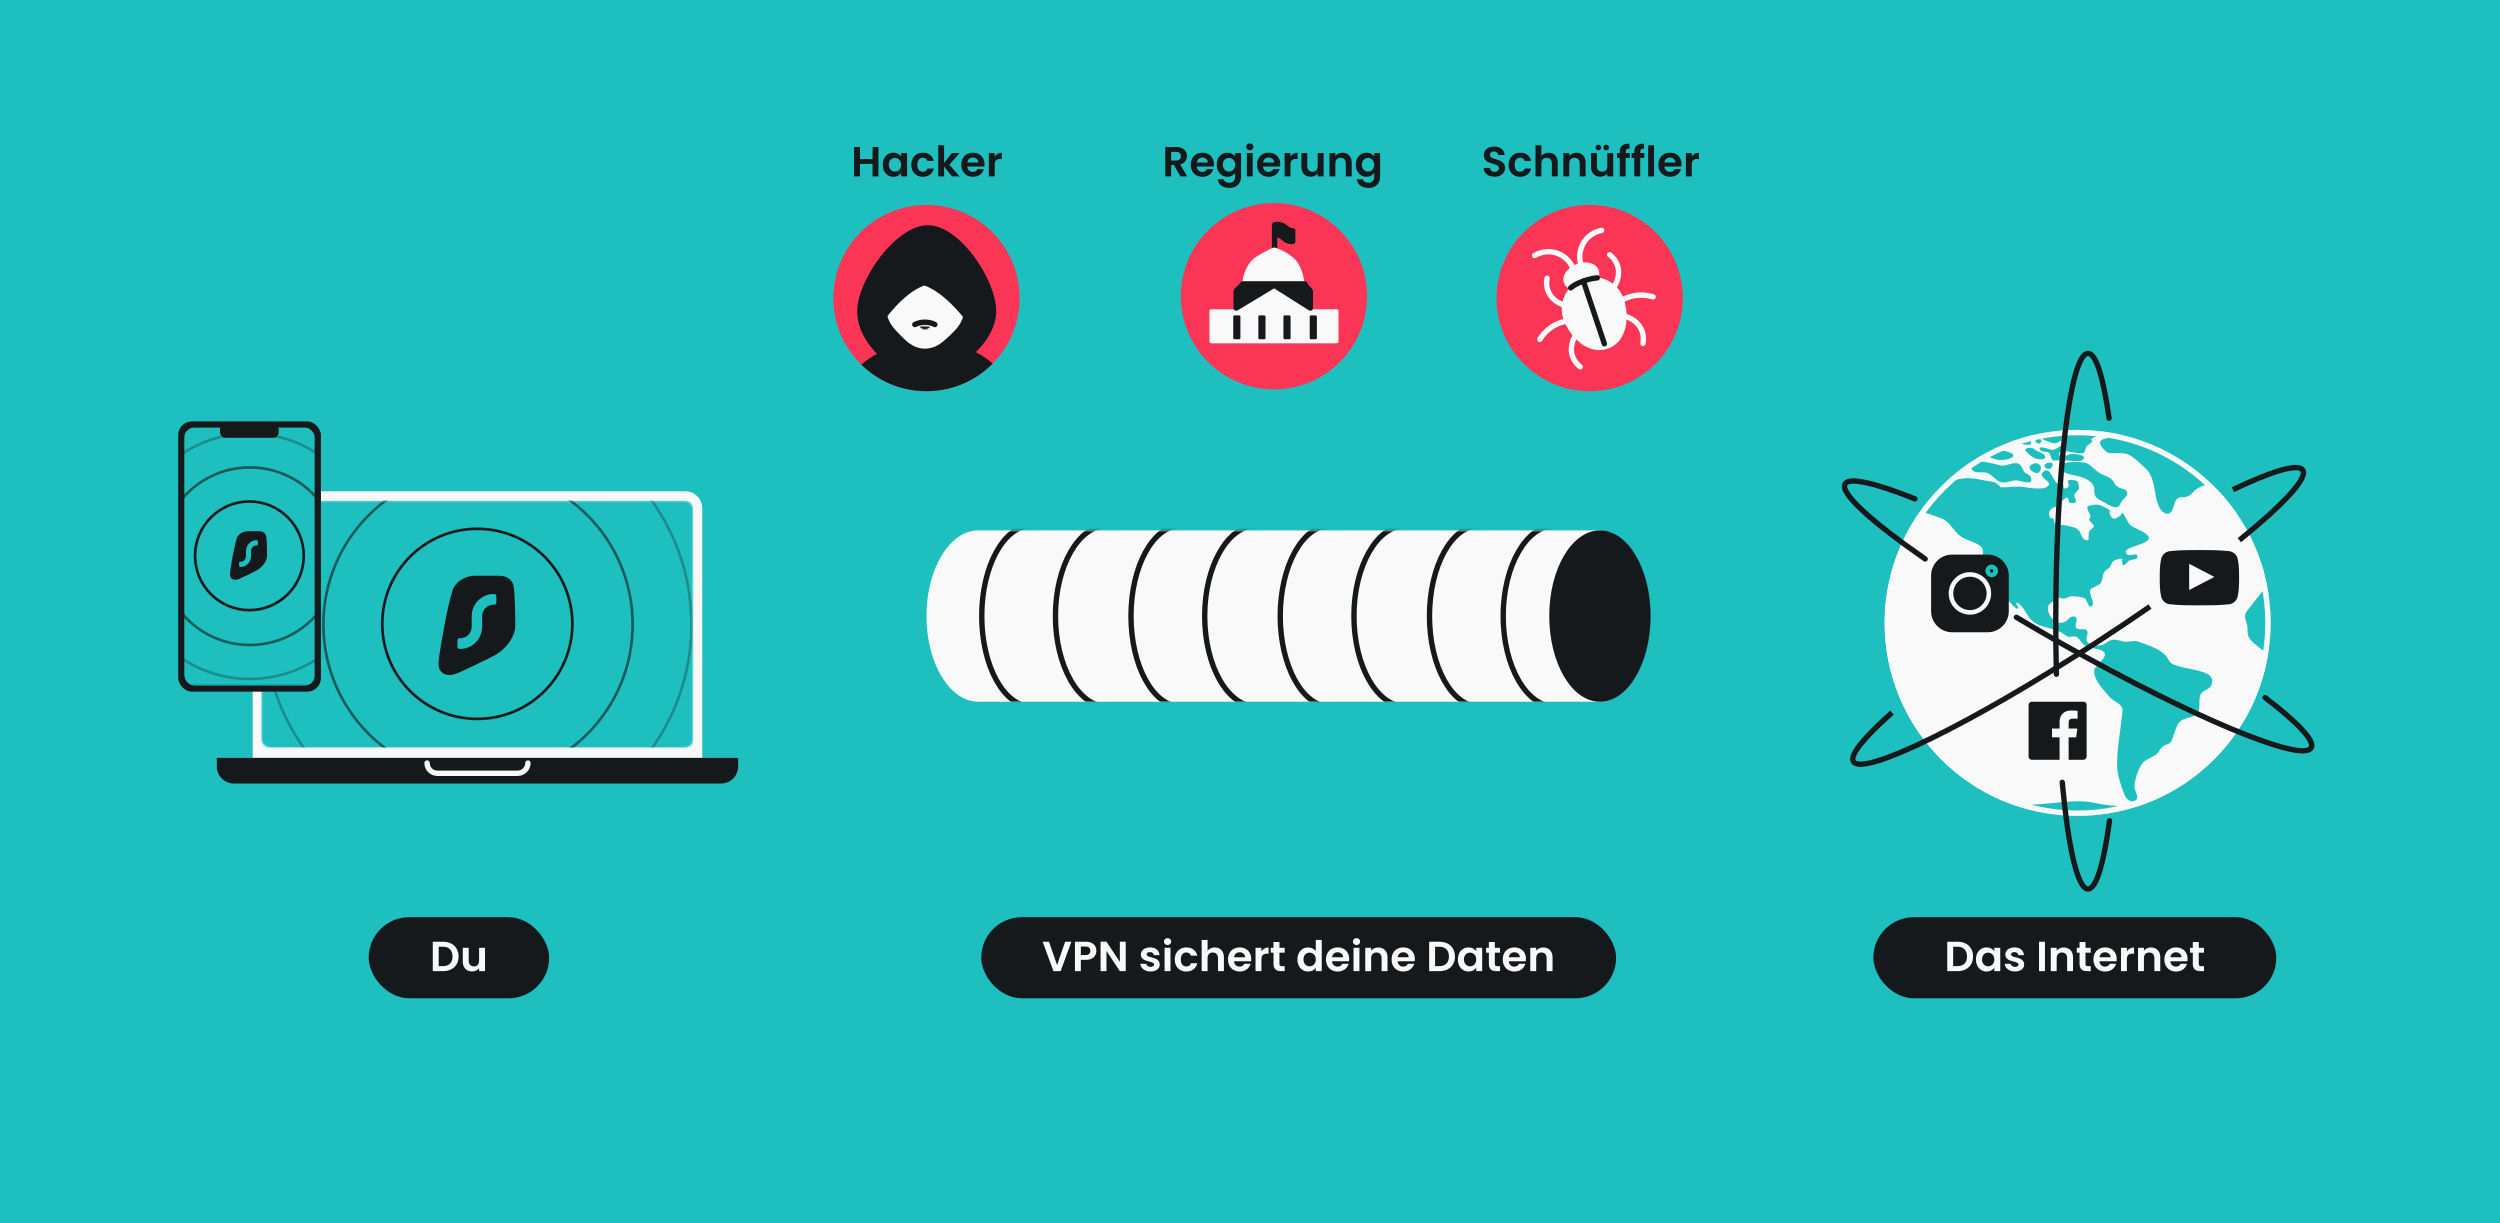 <svg width="1304" height="638" viewBox="0 0 1304 638" fill="none" xmlns="http://www.w3.org/2000/svg">
<rect x="0" y="0" width="1304" height="638" fill="#333333" stroke="none"/>
<rect width="1304" height="638" transform="matrix(-1 0 0 -1 1304 638)" fill="#1EBFBF"/>
<path d="M131.817 265.153C131.817 260.229 135.809 256.237 140.733 256.237H357.383C362.307 256.237 366.298 260.229 366.298 265.153V395.321H131.817V265.153Z" fill="#F9F9F9"/>
<path d="M113.095 395.32H385.022V399.778C385.022 404.702 381.03 408.694 376.106 408.694H122.011C117.087 408.694 113.095 404.702 113.095 399.778V395.32Z" fill="#16191C"/>
<path d="M222.757 397.996V397.996C222.757 400.95 225.152 403.345 228.107 403.345H270.01C272.964 403.345 275.359 400.95 275.359 397.996V397.996" stroke="#F9F9F9" stroke-width="2.804" stroke-linecap="round"/>
<mask id="mask0_361_1369" style="mask-type:alpha" maskUnits="userSpaceOnUse" x="136" y="261" width="226" height="129">
<rect x="136.275" y="261.202" width="225.343" height="128.767" rx="4.458" fill="#1EBFBF"/>
</mask>
<g mask="url(#mask0_361_1369)">
<rect x="136.275" y="261.202" width="225.343" height="128.767" fill="#1EBFBF"/>
<path d="M259.16 300.287C260.434 300.321 261.638 300.346 262.609 300.521C264.643 301.049 266.559 302.177 267.555 304.437C267.56 304.445 267.781 304.851 267.942 305.996C268.105 307.154 268.352 310.367 268.352 310.367C268.693 315.703 268.73 321.253 268.785 326.482C268.697 328.529 268.136 330.453 267.287 332.211C265.209 336.509 261.402 339.821 258.54 341.544C251.455 345.215 244.604 348.482 238.804 351.115C232.665 353.456 229.878 351.107 228.954 348.317C228.767 347.558 228.702 346.777 228.73 346.055C228.73 346.055 228.787 344.324 229.212 341.481C229.636 338.639 232.767 318.175 236.129 307.685C236.977 305.261 240.14 300.71 247.665 300.287H259.16Z" fill="#16191C"/>
<path d="M257.904 309.863C258.45 309.863 258.893 310.314 258.893 310.871V314.399C258.893 314.956 258.45 315.407 257.904 315.407H257.409C254.132 315.407 251.474 318.115 251.474 321.455V326.873C251.474 333.275 246.382 338.465 240.099 338.465H239.605C239.058 338.465 238.616 338.014 238.616 337.457L238.616 333.929C238.616 333.372 239.058 332.921 239.605 332.921H240.099C243.377 332.921 246.034 330.213 246.034 326.873V321.455C246.034 315.053 251.127 309.863 257.409 309.863L257.904 309.863Z" fill="#1EBFBF"/>
<circle opacity="0.3" cx="249.331" cy="325.778" r="111.346" stroke="#16191C" stroke-width="1.402"/>
<circle opacity="0.15" cx="249.331" cy="325.778" r="141.342" stroke="#1EBFBF" stroke-opacity="0.15" stroke-width="2.804"/>
<circle opacity="0.6" cx="249.332" cy="325.776" r="80.65" stroke="#16191C" stroke-width="1.402"/>
<circle cx="248.956" cy="325.401" r="49.579" stroke="#16191C" stroke-width="1.402"/>
</g>
<rect x="92.947" y="219.813" width="74.447" height="140.96" rx="7.15" fill="#16191C"/>
<mask id="mask1_361_1369" style="mask-type:alpha" maskUnits="userSpaceOnUse" x="95" y="222" width="70" height="136">
<rect x="95.998" y="222.862" width="68.344" height="134.858" fill="#D9D9D9"/>
</mask>
<g mask="url(#mask1_361_1369)">
<rect x="95.998" y="222.862" width="68.344" height="134.858" rx="5.72" fill="#1EBFBF"/>
<path d="M134.644 277.08C135.26 277.097 135.841 277.109 136.31 277.195C137.292 277.453 138.217 278.005 138.698 279.11C138.698 279.11 138.806 279.307 138.885 279.873C138.963 280.44 139.083 282.011 139.083 282.011C139.248 284.621 139.266 287.335 139.292 289.893C139.249 290.894 138.98 291.836 138.569 292.696C137.566 294.798 135.728 296.417 134.346 297.26C130.925 299.056 127.617 300.655 124.816 301.943C121.852 303.088 120.507 301.938 120.06 300.574C119.97 300.202 119.938 299.819 119.952 299.466C119.953 299.444 119.982 298.602 120.184 297.23C120.39 295.839 121.901 285.83 123.524 280.699C123.934 279.513 125.462 277.287 129.095 277.08H134.644Z" fill="#16191C"/>
<path d="M134.038 281.764C134.302 281.764 134.516 281.985 134.516 282.257V283.983C134.516 284.255 134.302 284.476 134.038 284.476H133.8C132.217 284.476 130.934 285.801 130.934 287.434V290.084C130.934 293.216 128.475 295.754 125.442 295.754H125.203C124.939 295.754 124.725 295.534 124.725 295.261L124.725 293.536C124.725 293.263 124.939 293.043 125.203 293.043H125.442C127.024 293.043 128.307 291.718 128.307 290.084V287.434C128.307 284.303 130.766 281.764 133.8 281.764L134.038 281.764Z" fill="#1EBFBF"/>
<circle opacity="0.3" cx="130.301" cy="290.12" r="64.032" stroke="#16191C" stroke-width="1.402"/>
<circle cx="130.3" cy="290.119" r="81.066" stroke="#1EBFBF" stroke-opacity="0.15" stroke-width="2.804"/>
<circle opacity="0.6" cx="130.3" cy="290.118" r="46.298" stroke="#16191C" stroke-width="1.402"/>
<circle cx="130.084" cy="289.902" r="28.347" stroke="#16191C" stroke-width="1.402"/>
</g>
<rect x="114.742" y="220.976" width="30.623" height="7.38" rx="2.86" fill="#16191C"/>
<rect x="192.296" y="478.393" width="94.143" height="42.316" rx="21.158" fill="#16191C"/>
<path d="M231.103 491.208C232.715 491.208 234.129 491.523 235.346 492.153C236.577 492.783 237.522 493.684 238.181 494.857C238.856 496.015 239.193 497.363 239.193 498.902C239.193 500.44 238.856 501.789 238.181 502.946C237.522 504.089 236.577 504.976 235.346 505.606C234.129 506.236 232.715 506.551 231.103 506.551H225.739V491.208H231.103ZM230.993 503.936C232.605 503.936 233.851 503.496 234.73 502.617C235.61 501.737 236.049 500.499 236.049 498.902C236.049 497.304 235.61 496.059 234.73 495.165C233.851 494.256 232.605 493.802 230.993 493.802H228.817V503.936H230.993ZM252.993 494.373V506.551H249.894V505.013C249.498 505.54 248.978 505.958 248.333 506.266C247.703 506.559 247.014 506.705 246.266 506.705C245.314 506.705 244.471 506.507 243.738 506.112C243.006 505.701 242.427 505.108 242.002 504.331C241.592 503.54 241.386 502.602 241.386 501.517V494.373H244.464V501.078C244.464 502.045 244.706 502.792 245.189 503.32C245.673 503.833 246.332 504.089 247.168 504.089C248.018 504.089 248.684 503.833 249.168 503.32C249.652 502.792 249.894 502.045 249.894 501.078V494.373H252.993Z" fill="#F9F9F9"/>
<rect x="511.808" y="478.393" width="331.143" height="42.316" rx="21.158" fill="#16191C"/>
<path d="M558.843 491.207L553.216 506.551H549.479L543.851 491.207H547.149L551.369 503.407L555.568 491.207H558.843ZM571.877 495.955C571.877 496.776 571.679 497.546 571.284 498.264C570.903 498.982 570.295 499.561 569.459 500C568.639 500.44 567.598 500.66 566.338 500.66H563.766V506.551H560.688V491.207H566.338C567.525 491.207 568.536 491.412 569.371 491.823C570.207 492.233 570.829 492.797 571.24 493.515C571.665 494.234 571.877 495.047 571.877 495.955ZM566.206 498.176C567.056 498.176 567.686 497.985 568.096 497.604C568.507 497.208 568.712 496.659 568.712 495.955C568.712 494.461 567.877 493.713 566.206 493.713H563.766V498.176H566.206ZM587.186 506.551H584.108L577.14 496.021V506.551H574.062V491.185H577.14L584.108 501.737V491.185H587.186V506.551ZM600.125 506.749C599.129 506.749 598.235 506.573 597.443 506.221C596.652 505.855 596.022 505.364 595.553 504.748C595.099 504.133 594.849 503.451 594.805 502.704H597.905C597.964 503.173 598.191 503.561 598.586 503.869C598.997 504.177 599.502 504.331 600.103 504.331C600.689 504.331 601.144 504.213 601.466 503.979C601.803 503.745 601.972 503.444 601.972 503.078C601.972 502.682 601.767 502.389 601.356 502.198C600.961 501.993 600.323 501.773 599.444 501.539C598.535 501.319 597.788 501.092 597.202 500.857C596.63 500.623 596.132 500.264 595.707 499.78C595.296 499.297 595.091 498.645 595.091 497.824C595.091 497.15 595.282 496.534 595.663 495.977C596.058 495.421 596.615 494.981 597.333 494.658C598.066 494.336 598.923 494.175 599.905 494.175C601.356 494.175 602.514 494.541 603.379 495.274C604.243 495.992 604.719 496.967 604.807 498.198H601.862C601.818 497.714 601.613 497.333 601.246 497.055C600.895 496.761 600.418 496.615 599.817 496.615C599.261 496.615 598.828 496.718 598.52 496.923C598.227 497.128 598.081 497.414 598.081 497.78C598.081 498.19 598.286 498.505 598.696 498.725C599.107 498.93 599.744 499.143 600.609 499.363C601.488 499.583 602.213 499.81 602.785 500.044C603.357 500.279 603.848 500.645 604.258 501.143C604.683 501.627 604.903 502.272 604.917 503.078C604.917 503.781 604.719 504.411 604.324 504.968C603.943 505.525 603.386 505.965 602.653 506.287C601.935 506.595 601.092 506.749 600.125 506.749ZM609.004 492.922C608.462 492.922 608.008 492.753 607.641 492.416C607.29 492.065 607.114 491.632 607.114 491.119C607.114 490.606 607.29 490.181 607.641 489.844C608.008 489.493 608.462 489.317 609.004 489.317C609.547 489.317 609.994 489.493 610.345 489.844C610.712 490.181 610.895 490.606 610.895 491.119C610.895 491.632 610.712 492.065 610.345 492.416C609.994 492.753 609.547 492.922 609.004 492.922ZM610.521 494.373V506.551H607.444V494.373H610.521ZM612.77 500.462C612.77 499.201 613.027 498.102 613.54 497.164C614.053 496.212 614.763 495.479 615.672 494.966C616.581 494.439 617.621 494.175 618.793 494.175C620.303 494.175 621.549 494.556 622.53 495.318C623.527 496.065 624.194 497.121 624.531 498.483H621.211C621.036 497.956 620.735 497.546 620.31 497.252C619.9 496.945 619.387 496.791 618.771 496.791C617.892 496.791 617.196 497.113 616.683 497.758C616.17 498.388 615.914 499.289 615.914 500.462C615.914 501.62 616.17 502.521 616.683 503.166C617.196 503.796 617.892 504.111 618.771 504.111C620.017 504.111 620.83 503.554 621.211 502.44H624.531C624.194 503.759 623.527 504.807 622.53 505.584C621.534 506.36 620.288 506.749 618.793 506.749C617.621 506.749 616.581 506.492 615.672 505.979C614.763 505.452 614.053 504.719 613.54 503.781C613.027 502.829 612.77 501.722 612.77 500.462ZM633.644 494.197C634.567 494.197 635.388 494.402 636.106 494.812C636.824 495.208 637.381 495.802 637.777 496.593C638.187 497.37 638.392 498.308 638.392 499.407V506.551H635.314V499.824C635.314 498.857 635.073 498.117 634.589 497.604C634.105 497.077 633.446 496.813 632.611 496.813C631.761 496.813 631.087 497.077 630.588 497.604C630.105 498.117 629.863 498.857 629.863 499.824V506.551H626.785V490.284H629.863V495.89C630.259 495.362 630.786 494.952 631.446 494.658C632.105 494.351 632.838 494.197 633.644 494.197ZM652.639 500.198C652.639 500.638 652.61 501.033 652.552 501.385H643.649C643.722 502.264 644.03 502.953 644.572 503.451C645.114 503.95 645.781 504.199 646.572 504.199C647.715 504.199 648.529 503.708 649.012 502.726H652.332C651.98 503.898 651.306 504.866 650.309 505.628C649.313 506.375 648.089 506.749 646.638 506.749C645.466 506.749 644.411 506.492 643.473 505.979C642.55 505.452 641.824 504.712 641.297 503.759C640.784 502.807 640.527 501.707 640.527 500.462C640.527 499.201 640.784 498.095 641.297 497.142C641.81 496.19 642.528 495.457 643.451 494.944C644.374 494.431 645.437 494.175 646.638 494.175C647.796 494.175 648.829 494.424 649.738 494.922C650.661 495.421 651.372 496.131 651.87 497.055C652.383 497.963 652.639 499.011 652.639 500.198ZM649.452 499.319C649.437 498.527 649.152 497.897 648.595 497.428C648.038 496.945 647.356 496.703 646.55 496.703C645.788 496.703 645.143 496.937 644.616 497.406C644.103 497.861 643.788 498.498 643.671 499.319H649.452ZM657.963 496.263C658.359 495.618 658.872 495.113 659.502 494.746C660.147 494.38 660.88 494.197 661.7 494.197V497.428H660.887C659.92 497.428 659.187 497.655 658.689 498.11C658.205 498.564 657.963 499.355 657.963 500.484V506.551H654.886V494.373H657.963V496.263ZM667.356 496.901V502.792C667.356 503.202 667.451 503.503 667.642 503.693C667.847 503.869 668.184 503.957 668.653 503.957H670.082V506.551H668.148C665.554 506.551 664.257 505.291 664.257 502.77V496.901H662.806V494.373H664.257V491.361H667.356V494.373H670.082V496.901H667.356ZM676.742 500.418C676.742 499.187 676.984 498.095 677.468 497.142C677.966 496.19 678.64 495.457 679.49 494.944C680.34 494.431 681.285 494.175 682.326 494.175C683.117 494.175 683.872 494.351 684.59 494.702C685.308 495.04 685.879 495.494 686.304 496.065V490.284H689.426V506.551H686.304V504.748C685.923 505.349 685.388 505.833 684.7 506.199C684.011 506.566 683.212 506.749 682.304 506.749C681.278 506.749 680.34 506.485 679.49 505.957C678.64 505.43 677.966 504.69 677.468 503.737C676.984 502.77 676.742 501.664 676.742 500.418ZM686.326 500.462C686.326 499.714 686.18 499.077 685.887 498.549C685.594 498.007 685.198 497.597 684.7 497.318C684.201 497.025 683.667 496.879 683.095 496.879C682.523 496.879 681.996 497.018 681.512 497.296C681.029 497.575 680.633 497.985 680.325 498.527C680.032 499.055 679.886 499.685 679.886 500.418C679.886 501.151 680.032 501.795 680.325 502.352C680.633 502.895 681.029 503.312 681.512 503.605C682.011 503.898 682.538 504.045 683.095 504.045C683.667 504.045 684.201 503.906 684.7 503.627C685.198 503.334 685.594 502.924 685.887 502.396C686.18 501.854 686.326 501.209 686.326 500.462ZM703.753 500.198C703.753 500.638 703.723 501.033 703.665 501.385H694.762C694.835 502.264 695.143 502.953 695.685 503.451C696.227 503.95 696.894 504.199 697.685 504.199C698.828 504.199 699.642 503.708 700.125 502.726H703.445C703.093 503.898 702.419 504.866 701.422 505.628C700.426 506.375 699.202 506.749 697.751 506.749C696.579 506.749 695.524 506.492 694.586 505.979C693.663 505.452 692.937 504.712 692.41 503.759C691.897 502.807 691.64 501.707 691.64 500.462C691.64 499.201 691.897 498.095 692.41 497.142C692.923 496.19 693.641 495.457 694.564 494.944C695.487 494.431 696.55 494.175 697.751 494.175C698.909 494.175 699.942 494.424 700.851 494.922C701.774 495.421 702.485 496.131 702.983 497.055C703.496 497.963 703.753 499.011 703.753 500.198ZM700.565 499.319C700.55 498.527 700.265 497.897 699.708 497.428C699.151 496.945 698.469 496.703 697.663 496.703C696.901 496.703 696.257 496.937 695.729 497.406C695.216 497.861 694.901 498.498 694.784 499.319H700.565ZM707.56 492.922C707.017 492.922 706.563 492.753 706.197 492.416C705.845 492.065 705.669 491.632 705.669 491.119C705.669 490.606 705.845 490.181 706.197 489.844C706.563 489.493 707.017 489.317 707.56 489.317C708.102 489.317 708.549 489.493 708.9 489.844C709.267 490.181 709.45 490.606 709.45 491.119C709.45 491.632 709.267 492.065 708.9 492.416C708.549 492.753 708.102 492.922 707.56 492.922ZM709.076 494.373V506.551H705.999V494.373H709.076ZM718.865 494.197C720.316 494.197 721.489 494.658 722.383 495.582C723.277 496.49 723.724 497.765 723.724 499.407V506.551H720.646V499.824C720.646 498.857 720.404 498.117 719.921 497.604C719.437 497.077 718.778 496.813 717.942 496.813C717.092 496.813 716.418 497.077 715.92 497.604C715.436 498.117 715.194 498.857 715.194 499.824V506.551H712.117V494.373H715.194V495.89C715.605 495.362 716.125 494.952 716.755 494.658C717.4 494.351 718.103 494.197 718.865 494.197ZM737.971 500.198C737.971 500.638 737.942 501.033 737.883 501.385H728.98C729.054 502.264 729.361 502.953 729.903 503.451C730.446 503.95 731.113 504.199 731.904 504.199C733.047 504.199 733.86 503.708 734.344 502.726H737.663C737.312 503.898 736.637 504.866 735.641 505.628C734.644 506.375 733.421 506.749 731.97 506.749C730.797 506.749 729.742 506.492 728.804 505.979C727.881 505.452 727.156 504.712 726.628 503.759C726.115 502.807 725.859 501.707 725.859 500.462C725.859 499.201 726.115 498.095 726.628 497.142C727.141 496.19 727.859 495.457 728.782 494.944C729.706 494.431 730.768 494.175 731.97 494.175C733.128 494.175 734.161 494.424 735.069 494.922C735.993 495.421 736.703 496.131 737.202 497.055C737.715 497.963 737.971 499.011 737.971 500.198ZM734.784 499.319C734.769 498.527 734.483 497.897 733.926 497.428C733.369 496.945 732.688 496.703 731.882 496.703C731.12 496.703 730.475 496.937 729.947 497.406C729.435 497.861 729.119 498.498 729.002 499.319H734.784ZM750.819 491.207C752.431 491.207 753.845 491.522 755.062 492.153C756.293 492.783 757.238 493.684 757.897 494.856C758.571 496.014 758.908 497.362 758.908 498.901C758.908 500.44 758.571 501.788 757.897 502.946C757.238 504.089 756.293 504.976 755.062 505.606C753.845 506.236 752.431 506.551 750.819 506.551H745.455V491.207H750.819ZM750.709 503.935C752.321 503.935 753.567 503.495 754.446 502.616C755.325 501.737 755.765 500.498 755.765 498.901C755.765 497.304 755.325 496.058 754.446 495.164C753.567 494.255 752.321 493.801 750.709 493.801H748.533V503.935H750.709ZM760.421 500.418C760.421 499.187 760.663 498.095 761.146 497.142C761.644 496.19 762.311 495.457 763.147 494.944C763.997 494.431 764.942 494.175 765.982 494.175C766.891 494.175 767.682 494.358 768.356 494.724C769.045 495.091 769.595 495.552 770.005 496.109V494.373H773.104V506.551H770.005V504.77C769.609 505.342 769.06 505.818 768.356 506.199C767.668 506.566 766.869 506.749 765.96 506.749C764.934 506.749 763.997 506.485 763.147 505.957C762.311 505.43 761.644 504.69 761.146 503.737C760.663 502.77 760.421 501.664 760.421 500.418ZM770.005 500.462C770.005 499.714 769.858 499.077 769.565 498.549C769.272 498.007 768.877 497.597 768.378 497.318C767.88 497.025 767.345 496.879 766.774 496.879C766.202 496.879 765.674 497.018 765.191 497.296C764.707 497.575 764.312 497.985 764.004 498.527C763.711 499.055 763.564 499.685 763.564 500.418C763.564 501.151 763.711 501.795 764.004 502.352C764.312 502.895 764.707 503.312 765.191 503.605C765.689 503.898 766.217 504.045 766.774 504.045C767.345 504.045 767.88 503.906 768.378 503.627C768.877 503.334 769.272 502.924 769.565 502.396C769.858 501.854 770.005 501.209 770.005 500.462ZM779.693 496.901V502.792C779.693 503.202 779.789 503.503 779.979 503.693C780.184 503.869 780.521 503.957 780.99 503.957H782.419V506.551H780.485C777.891 506.551 776.594 505.291 776.594 502.77V496.901H775.143V494.373H776.594V491.361H779.693V494.373H782.419V496.901H779.693ZM795.954 500.198C795.954 500.638 795.924 501.033 795.866 501.385H786.963C787.036 502.264 787.344 502.953 787.886 503.451C788.428 503.95 789.095 504.199 789.886 504.199C791.029 504.199 791.843 503.708 792.326 502.726H795.646C795.294 503.898 794.62 504.866 793.623 505.628C792.627 506.375 791.403 506.749 789.952 506.749C788.78 506.749 787.725 506.492 786.787 505.979C785.864 505.452 785.138 504.712 784.611 503.759C784.098 502.807 783.841 501.707 783.841 500.462C783.841 499.201 784.098 498.095 784.611 497.142C785.124 496.19 785.842 495.457 786.765 494.944C787.688 494.431 788.751 494.175 789.952 494.175C791.11 494.175 792.143 494.424 793.052 494.922C793.975 495.421 794.686 496.131 795.184 497.055C795.697 497.963 795.954 499.011 795.954 500.198ZM792.766 499.319C792.751 498.527 792.466 497.897 791.909 497.428C791.352 496.945 790.67 496.703 789.864 496.703C789.102 496.703 788.458 496.937 787.93 497.406C787.417 497.861 787.102 498.498 786.985 499.319H792.766ZM804.948 494.197C806.399 494.197 807.572 494.658 808.466 495.582C809.359 496.49 809.806 497.765 809.806 499.407V506.551H806.729V499.824C806.729 498.857 806.487 498.117 806.004 497.604C805.52 497.077 804.86 496.813 804.025 496.813C803.175 496.813 802.501 497.077 802.003 497.604C801.519 498.117 801.277 498.857 801.277 499.824V506.551H798.2V494.373H801.277V495.89C801.688 495.362 802.208 494.952 802.838 494.658C803.483 494.351 804.186 494.197 804.948 494.197Z" fill="#F9F9F9"/>
<circle cx="664.503" cy="154.51" r="48.578" fill="#FA3556"/>
<path d="M664.898 117.367V122.119C665.625 122.119 667.578 122.525 669.573 124.145C671.567 125.766 673.26 125.859 673.858 125.704V120.483C673.468 120.535 672.175 120.234 670.118 118.613C668.061 116.993 665.781 117.107 664.898 117.367Z" fill="#16191C"/>
<path d="M664.833 129.508V122.482M664.833 122.482V117.248C665.808 116.95 668.247 116.777 670.209 118.474C672.171 120.172 673.321 120.407 674.264 120.407V125.924C673.604 125.924 671.953 126.241 669.738 124.321C667.616 122.482 665.965 122.199 664.833 122.482Z" stroke="#16191C" stroke-width="2.804" stroke-linecap="round" stroke-linejoin="round"/>
<path d="M630.846 162.266V178.108C630.846 178.639 631.276 179.069 631.807 179.069H697.201C697.732 179.069 698.162 178.639 698.162 178.108V162.266C698.162 161.735 697.732 161.305 697.201 161.305H684.476C683.945 161.305 683.515 160.875 683.515 160.344V152.042C683.515 151.787 683.413 151.543 683.233 151.362L680.68 148.809C680.499 148.629 680.4 148.384 680.39 148.13C680.306 145.937 679.544 141.247 676.97 137.152C674.302 132.908 667.979 130.089 664.91 129.126C664.746 129.074 664.573 129.07 664.409 129.123C663.311 129.479 660.343 130.792 655.31 133.88C650.009 137.133 648.162 144.531 647.857 148.164C647.837 148.398 647.739 148.619 647.573 148.785L644.996 151.362C644.816 151.543 644.714 151.787 644.714 152.042V160.344C644.714 160.875 644.284 161.305 643.753 161.305H631.807C631.276 161.305 630.846 161.735 630.846 162.266Z" fill="#F9F9F9"/>
<path d="M648.243 148.136H680.686" stroke="#16191C" stroke-width="2.804" stroke-linecap="round" stroke-linejoin="round"/>
<rect x="643.258" y="164.504" width="3.74" height="12.466" rx="0.623" fill="#16191C"/>
<rect x="656.346" y="164.504" width="3.74" height="12.466" rx="0.623" fill="#16191C"/>
<rect x="669.437" y="164.504" width="3.74" height="12.466" rx="0.623" fill="#16191C"/>
<rect x="683.148" y="164.504" width="3.74" height="12.466" rx="0.623" fill="#16191C"/>
<path fill-rule="evenodd" clip-rule="evenodd" d="M664.625 148.773L683.461 160.679V152.208C683.461 151.898 683.346 151.599 683.137 151.37L680.716 148.706C680.479 148.446 680.145 148.298 679.793 148.298H664.762C664.76 148.298 664.757 148.298 664.755 148.298H648.761C648.431 148.298 648.113 148.43 647.88 148.664L645.182 151.361C644.948 151.595 644.817 151.912 644.817 152.243V160.68L664.612 148.764C664.616 148.767 664.621 148.77 664.625 148.773Z" fill="#16191C"/>
<path d="M683.461 160.679L682.712 161.865C683.144 162.138 683.69 162.154 684.138 161.908C684.585 161.661 684.863 161.19 684.863 160.679H683.461ZM664.625 148.773L665.374 147.587L665.374 147.587L664.625 148.773ZM683.137 151.37L684.175 150.427V150.427L683.137 151.37ZM680.716 148.706L679.678 149.65L679.678 149.65L680.716 148.706ZM664.755 148.298V149.701C664.767 149.701 664.778 149.7 664.79 149.7L664.755 148.298ZM647.88 148.664L648.871 149.655V149.655L647.88 148.664ZM645.182 151.361L644.19 150.37L644.19 150.37L645.182 151.361ZM644.817 160.68H643.414C643.414 161.185 643.687 161.651 644.127 161.9C644.567 162.149 645.107 162.142 645.54 161.881L644.817 160.68ZM664.612 148.764L665.424 147.621C664.969 147.298 664.367 147.275 663.889 147.563L664.612 148.764ZM683.461 160.679L684.21 159.494L665.374 147.587L664.625 148.773L663.876 149.958L682.712 161.865L683.461 160.679ZM683.461 152.208H682.059V160.679H683.461H684.863V152.208H683.461ZM683.137 151.37L682.1 152.313C682.074 152.284 682.059 152.247 682.059 152.208H683.461H684.863C684.863 151.549 684.618 150.914 684.175 150.427L683.137 151.37ZM680.716 148.706L679.678 149.65L682.1 152.313L683.137 151.37L684.175 150.427L681.753 147.763L680.716 148.706ZM679.793 148.298V149.7C679.749 149.7 679.708 149.682 679.678 149.65L680.716 148.706L681.753 147.763C681.251 147.211 680.54 146.896 679.793 146.896V148.298ZM664.762 148.298V149.7H679.793V148.298V146.896H664.762V148.298ZM664.755 148.298L664.79 149.7C664.78 149.7 664.771 149.7 664.762 149.7V148.298V146.896C664.748 146.896 664.735 146.896 664.721 146.897L664.755 148.298ZM648.761 148.298V149.701H664.755V148.298V146.896H648.761V148.298ZM647.88 148.664L648.871 149.655C648.842 149.684 648.802 149.701 648.761 149.701V148.298V146.896C648.059 146.896 647.385 147.175 646.888 147.672L647.88 148.664ZM645.182 151.361L646.173 152.353L648.871 149.655L647.88 148.664L646.888 147.672L644.19 150.37L645.182 151.361ZM644.817 152.243H646.219C646.219 152.284 646.202 152.324 646.173 152.353L645.182 151.361L644.19 150.37C643.694 150.867 643.414 151.54 643.414 152.243H644.817ZM644.817 160.68H646.219V152.243H644.817H643.414V160.68H644.817ZM664.612 148.764L663.889 147.563L644.094 159.478L644.817 160.68L645.54 161.881L665.335 149.965L664.612 148.764ZM664.625 148.773L665.374 147.587C665.391 147.598 665.407 147.609 665.424 147.621L664.612 148.764L663.8 149.907C663.825 149.925 663.85 149.942 663.876 149.958L664.625 148.773Z" fill="#16191C"/>
<path d="M615.708 92.021L612.322 86.042H610.872V92.021H607.794V76.677H613.553C614.74 76.677 615.752 76.89 616.587 77.315C617.422 77.725 618.045 78.289 618.455 79.007C618.88 79.711 619.093 80.502 619.093 81.382C619.093 82.393 618.8 83.309 618.214 84.129C617.627 84.935 616.756 85.492 615.598 85.8L619.269 92.021H615.708ZM610.872 83.734H613.444C614.279 83.734 614.902 83.536 615.312 83.14C615.722 82.73 615.928 82.166 615.928 81.448C615.928 80.744 615.722 80.202 615.312 79.821C614.902 79.425 614.279 79.227 613.444 79.227H610.872V83.734ZM633.197 85.668C633.197 86.108 633.168 86.503 633.109 86.855H624.207C624.28 87.734 624.588 88.423 625.13 88.921C625.672 89.42 626.339 89.669 627.13 89.669C628.273 89.669 629.087 89.178 629.57 88.196H632.89C632.538 89.368 631.864 90.336 630.867 91.098C629.871 91.845 628.647 92.219 627.196 92.219C626.024 92.219 624.969 91.962 624.031 91.45C623.107 90.922 622.382 90.182 621.855 89.229C621.342 88.277 621.085 87.178 621.085 85.932C621.085 84.672 621.342 83.565 621.855 82.613C622.367 81.66 623.086 80.927 624.009 80.414C624.932 79.901 625.994 79.645 627.196 79.645C628.354 79.645 629.387 79.894 630.296 80.392C631.219 80.891 631.93 81.601 632.428 82.525C632.941 83.433 633.197 84.481 633.197 85.668ZM630.01 84.789C629.995 83.998 629.709 83.367 629.153 82.898C628.596 82.415 627.914 82.173 627.108 82.173C626.346 82.173 625.701 82.407 625.174 82.876C624.661 83.331 624.346 83.968 624.229 84.789H630.01ZM640.214 79.645C641.122 79.645 641.921 79.828 642.61 80.195C643.299 80.546 643.841 81.008 644.237 81.579V79.843H647.336V92.109C647.336 93.237 647.109 94.241 646.655 95.121C646.2 96.014 645.519 96.718 644.61 97.231C643.702 97.758 642.603 98.022 641.313 98.022C639.584 98.022 638.162 97.619 637.048 96.813C635.949 96.007 635.326 94.908 635.18 93.516H638.235C638.397 94.073 638.741 94.512 639.269 94.835C639.811 95.172 640.463 95.34 641.225 95.34C642.119 95.34 642.844 95.069 643.401 94.527C643.958 93.999 644.237 93.193 644.237 92.109V90.219C643.841 90.79 643.291 91.266 642.588 91.647C641.899 92.028 641.108 92.219 640.214 92.219C639.188 92.219 638.25 91.955 637.4 91.427C636.55 90.9 635.876 90.16 635.378 89.207C634.894 88.24 634.652 87.134 634.652 85.888C634.652 84.657 634.894 83.565 635.378 82.613C635.876 81.66 636.543 80.927 637.378 80.414C638.228 79.901 639.173 79.645 640.214 79.645ZM644.237 85.932C644.237 85.184 644.09 84.547 643.797 84.019C643.504 83.477 643.108 83.067 642.61 82.788C642.112 82.495 641.577 82.349 641.005 82.349C640.434 82.349 639.906 82.488 639.422 82.766C638.939 83.045 638.543 83.455 638.235 83.998C637.942 84.525 637.796 85.155 637.796 85.888C637.796 86.621 637.942 87.266 638.235 87.822C638.543 88.365 638.939 88.782 639.422 89.075C639.921 89.368 640.448 89.515 641.005 89.515C641.577 89.515 642.112 89.376 642.61 89.097C643.108 88.804 643.504 88.394 643.797 87.866C644.09 87.324 644.237 86.679 644.237 85.932ZM651.903 78.392C651.36 78.392 650.906 78.224 650.54 77.886C650.188 77.535 650.012 77.102 650.012 76.589C650.012 76.076 650.188 75.651 650.54 75.314C650.906 74.963 651.36 74.787 651.903 74.787C652.445 74.787 652.892 74.963 653.243 75.314C653.61 75.651 653.793 76.076 653.793 76.589C653.793 77.102 653.61 77.535 653.243 77.886C652.892 78.224 652.445 78.392 651.903 78.392ZM653.419 79.843V92.021H650.342V79.843H653.419ZM667.781 85.668C667.781 86.108 667.751 86.503 667.693 86.855H658.79C658.863 87.734 659.171 88.423 659.713 88.921C660.256 89.42 660.922 89.669 661.714 89.669C662.857 89.669 663.67 89.178 664.154 88.196H667.473C667.121 89.368 666.447 90.336 665.451 91.098C664.454 91.845 663.23 92.219 661.78 92.219C660.607 92.219 659.552 91.962 658.614 91.45C657.691 90.922 656.966 90.182 656.438 89.229C655.925 88.277 655.669 87.178 655.669 85.932C655.669 84.672 655.925 83.565 656.438 82.613C656.951 81.66 657.669 80.927 658.592 80.414C659.515 79.901 660.578 79.645 661.78 79.645C662.937 79.645 663.971 79.894 664.879 80.392C665.802 80.891 666.513 81.601 667.011 82.525C667.524 83.433 667.781 84.481 667.781 85.668ZM664.593 84.789C664.579 83.998 664.293 83.367 663.736 82.898C663.179 82.415 662.498 82.173 661.692 82.173C660.93 82.173 660.285 82.407 659.757 82.876C659.244 83.331 658.929 83.968 658.812 84.789H664.593ZM673.105 81.733C673.5 81.088 674.013 80.583 674.643 80.216C675.288 79.85 676.021 79.667 676.842 79.667V82.898H676.028C675.061 82.898 674.328 83.126 673.83 83.58C673.346 84.034 673.105 84.826 673.105 85.954V92.021H670.027V79.843H673.105V81.733ZM690.411 79.843V92.021H687.312V90.482C686.916 91.01 686.396 91.427 685.751 91.735C685.121 92.028 684.432 92.175 683.685 92.175C682.732 92.175 681.889 91.977 681.157 91.581C680.424 91.171 679.845 90.578 679.42 89.801C679.01 89.009 678.805 88.072 678.805 86.987V79.843H681.882V86.547C681.882 87.515 682.124 88.262 682.607 88.79C683.091 89.302 683.751 89.559 684.586 89.559C685.436 89.559 686.103 89.302 686.586 88.79C687.07 88.262 687.312 87.515 687.312 86.547V79.843H690.411ZM700.196 79.667C701.647 79.667 702.819 80.129 703.713 81.052C704.607 81.96 705.054 83.235 705.054 84.877V92.021H701.977V85.294C701.977 84.327 701.735 83.587 701.251 83.074C700.768 82.547 700.108 82.283 699.273 82.283C698.423 82.283 697.749 82.547 697.251 83.074C696.767 83.587 696.525 84.327 696.525 85.294V92.021H693.448V79.843H696.525V81.36C696.936 80.832 697.456 80.422 698.086 80.129C698.731 79.821 699.434 79.667 700.196 79.667ZM712.751 79.645C713.66 79.645 714.458 79.828 715.147 80.195C715.836 80.546 716.378 81.008 716.774 81.579V79.843H719.873V92.109C719.873 93.237 719.646 94.241 719.192 95.121C718.737 96.014 718.056 96.718 717.147 97.231C716.239 97.758 715.14 98.022 713.85 98.022C712.121 98.022 710.699 97.619 709.586 96.813C708.486 96.007 707.864 94.908 707.717 93.516H710.773C710.934 94.073 711.278 94.512 711.806 94.835C712.348 95.172 713 95.34 713.762 95.34C714.656 95.34 715.382 95.069 715.938 94.527C716.495 93.999 716.774 93.193 716.774 92.109V90.219C716.378 90.79 715.829 91.266 715.125 91.647C714.436 92.028 713.645 92.219 712.751 92.219C711.725 92.219 710.787 91.955 709.937 91.427C709.087 90.9 708.413 90.16 707.915 89.207C707.431 88.24 707.189 87.134 707.189 85.888C707.189 84.657 707.431 83.565 707.915 82.613C708.413 81.66 709.08 80.927 709.915 80.414C710.765 79.901 711.71 79.645 712.751 79.645ZM716.774 85.932C716.774 85.184 716.627 84.547 716.334 84.019C716.041 83.477 715.645 83.067 715.147 82.788C714.649 82.495 714.114 82.349 713.542 82.349C712.971 82.349 712.443 82.488 711.96 82.766C711.476 83.045 711.08 83.455 710.773 83.998C710.479 84.525 710.333 85.155 710.333 85.888C710.333 86.621 710.479 87.266 710.773 87.822C711.08 88.365 711.476 88.782 711.96 89.075C712.458 89.368 712.985 89.515 713.542 89.515C714.114 89.515 714.649 89.376 715.147 89.097C715.645 88.804 716.041 88.394 716.334 87.866C716.627 87.324 716.774 86.679 716.774 85.932Z" fill="#16191C"/>
<circle cx="483.243" cy="155.471" r="48.578" fill="#FA3556"/>
<path d="M519.62 162.433C519.62 178.99 498.501 196.059 481.944 196.059C465.387 196.059 447.103 178.99 447.103 162.433C447.103 145.876 467.412 117.464 483.969 117.464C500.526 117.464 519.62 145.876 519.62 162.433Z" fill="#16191C"/>
<path d="M484.277 178.481C495.821 178.481 508.25 181.205 517.784 189.62C508.978 198.527 496.754 204.048 483.239 204.048C470.014 204.048 458.024 198.761 449.265 190.187C459.31 181.326 472.478 178.481 484.277 178.481Z" fill="#16191C"/>
<path d="M469.747 174.952C466.409 171.593 462.558 167.686 462.535 162.121L462.761 148.219H466.186L484.543 138.608L502.901 148.219L502.665 162.75C502.461 168.307 498.49 172.096 495.038 175.352C491.866 178.342 488.263 181.879 482.28 181.857C482.001 181.849 481.737 181.834 481.466 181.812C481.413 181.805 481.368 181.797 481.315 181.797C481.051 181.775 480.803 181.746 480.554 181.709C480.516 181.701 480.471 181.687 480.426 181.687C480.177 181.65 479.929 181.598 479.687 181.546H479.672L479.672 181.546C479.431 181.487 479.19 181.427 478.949 181.361C478.911 181.346 478.866 181.339 478.828 181.324C478.595 181.257 478.369 181.183 478.15 181.109C478.112 181.094 478.082 181.087 478.052 181.072C477.826 180.998 477.607 180.909 477.396 180.813H477.374C477.155 180.724 476.944 180.628 476.733 180.525C476.703 180.51 476.665 180.488 476.628 180.473C476.424 180.369 476.229 180.266 476.033 180.162L476.032 180.162L476.002 180.147C473.5 178.771 471.548 176.765 469.747 174.952Z" fill="#F9F9F9"/>
<mask id="path-42-inside-1_361_1369" fill="white">
<path d="M480.019 170.439L484.838 170.531C484.967 170.531 485.005 170.706 484.891 170.767L484.084 171.2C483.034 171.756 481.77 171.733 480.75 171.14L479.958 170.675C479.852 170.614 479.897 170.439 480.027 170.447L480.019 170.439Z"/>
</mask>
<path d="M480.019 170.439L484.838 170.531C484.967 170.531 485.005 170.706 484.891 170.767L484.084 171.2C483.034 171.756 481.77 171.733 480.75 171.14L479.958 170.675C479.852 170.614 479.897 170.439 480.027 170.447L480.019 170.439Z" fill="#16191C"/>
<path d="M480.019 170.439L480.072 167.635L473.116 167.504L478.036 172.423L480.019 170.439ZM484.838 170.531L484.785 173.334L484.811 173.335H484.838V170.531ZM484.891 170.767L483.571 168.292L483.563 168.297L484.891 170.767ZM484.084 171.2L485.395 173.679L485.404 173.675L485.412 173.67L484.084 171.2ZM480.75 171.14L479.331 173.559L479.339 173.563L480.75 171.14ZM479.958 170.675L481.377 168.256L481.363 168.248L481.349 168.24L479.958 170.675ZM480.027 170.447L479.862 173.246L487.227 173.68L482.009 168.463L480.027 170.447ZM480.019 170.439L479.966 173.243L484.785 173.334L484.838 170.531L484.891 167.727L480.072 167.635L480.019 170.439ZM484.838 170.531V173.335C483.404 173.335 482.45 172.277 482.218 171.234C481.992 170.217 482.378 168.928 483.571 168.292L484.891 170.767L486.211 173.241C487.518 172.544 487.942 171.138 487.693 170.017C487.439 168.872 486.401 167.726 484.838 167.726V170.531ZM484.891 170.767L483.563 168.297L482.756 168.731L484.084 171.2L485.412 173.67L486.219 173.236L484.891 170.767ZM484.084 171.2L482.773 168.722C482.57 168.829 482.336 168.818 482.161 168.716L480.75 171.14L479.339 173.563C481.204 174.649 483.497 174.684 485.395 173.679L484.084 171.2ZM480.75 171.14L482.169 168.721L481.377 168.256L479.958 170.675L478.539 173.094L479.331 173.558L480.75 171.14ZM479.958 170.675L481.349 168.24C482.622 168.967 482.87 170.354 482.602 171.299C482.32 172.296 481.325 173.332 479.862 173.246L480.027 170.447L480.191 167.647C478.598 167.554 477.516 168.674 477.206 169.772C476.91 170.817 477.188 172.322 478.567 173.11L479.958 170.675ZM480.027 170.447L482.009 168.463L482.002 168.456L480.019 170.439L478.036 172.423L478.044 172.43L480.027 170.447Z" fill="#16191C" mask="url(#path-42-inside-1_361_1369)"/>
<path d="M487.622 169.276C485.997 168.347 481.632 167.047 477.175 169.276" stroke="#16191C" stroke-width="2.804" stroke-linecap="round"/>
<path d="M482.35 148.806C470.358 153.02 459.258 168.928 455.206 176.355L449.94 160.555C452.939 150.627 456.623 143.322 460.473 138.017C468.688 126.697 477.66 124.482 482.35 125.309V148.806Z" fill="#16191C"/>
<path d="M481.943 148.806C493.935 153.02 505.846 168.928 509.897 176.355L515.164 160.555C505.765 129.441 488.83 124.094 481.943 125.309V148.806Z" fill="#16191C"/>
<path d="M458.207 76.677V92.021H455.13V85.492H448.557V92.021H445.479V76.677H448.557V82.986H455.13V76.677H458.207ZM460.445 85.888C460.445 84.657 460.687 83.565 461.17 82.613C461.668 81.66 462.335 80.927 463.171 80.414C464.021 79.901 464.966 79.645 466.006 79.645C466.915 79.645 467.706 79.828 468.38 80.195C469.069 80.561 469.619 81.022 470.029 81.579V79.843H473.129V92.021H470.029V90.24C469.633 90.812 469.084 91.288 468.38 91.669C467.692 92.036 466.893 92.219 465.984 92.219C464.958 92.219 464.021 91.955 463.171 91.427C462.335 90.9 461.668 90.16 461.17 89.207C460.687 88.24 460.445 87.134 460.445 85.888ZM470.029 85.932C470.029 85.184 469.883 84.547 469.589 84.019C469.296 83.477 468.901 83.067 468.402 82.788C467.904 82.495 467.369 82.349 466.798 82.349C466.226 82.349 465.699 82.488 465.215 82.766C464.731 83.045 464.336 83.455 464.028 83.998C463.735 84.525 463.588 85.155 463.588 85.888C463.588 86.621 463.735 87.266 464.028 87.822C464.336 88.365 464.731 88.782 465.215 89.075C465.713 89.368 466.241 89.515 466.798 89.515C467.369 89.515 467.904 89.376 468.402 89.097C468.901 88.804 469.296 88.394 469.589 87.866C469.883 87.324 470.029 86.679 470.029 85.932ZM475.343 85.932C475.343 84.672 475.599 83.573 476.112 82.635C476.625 81.682 477.336 80.949 478.245 80.436C479.153 79.909 480.194 79.645 481.366 79.645C482.876 79.645 484.121 80.026 485.103 80.788C486.1 81.535 486.766 82.591 487.103 83.954H483.784C483.608 83.426 483.308 83.016 482.883 82.722C482.473 82.415 481.96 82.261 481.344 82.261C480.465 82.261 479.769 82.583 479.256 83.228C478.743 83.858 478.486 84.76 478.486 85.932C478.486 87.09 478.743 87.991 479.256 88.636C479.769 89.266 480.465 89.581 481.344 89.581C482.59 89.581 483.403 89.024 483.784 87.91H487.103C486.766 89.229 486.1 90.277 485.103 91.054C484.107 91.831 482.861 92.219 481.366 92.219C480.194 92.219 479.153 91.962 478.245 91.45C477.336 90.922 476.625 90.189 476.112 89.251C475.599 88.299 475.343 87.192 475.343 85.932ZM496.568 92.021L492.436 86.833V92.021H489.358V75.754H492.436V85.009L496.524 79.843H500.525L495.161 85.954L500.569 92.021H496.568ZM513.516 85.668C513.516 86.108 513.487 86.503 513.428 86.855H504.525C504.599 87.734 504.906 88.423 505.449 88.921C505.991 89.42 506.658 89.669 507.449 89.669C508.592 89.669 509.405 89.178 509.889 88.196H513.208C512.857 89.368 512.183 90.336 511.186 91.098C510.19 91.845 508.966 92.219 507.515 92.219C506.343 92.219 505.287 91.962 504.35 91.45C503.426 90.922 502.701 90.182 502.173 89.229C501.66 88.277 501.404 87.178 501.404 85.932C501.404 84.672 501.66 83.565 502.173 82.613C502.686 81.66 503.404 80.927 504.328 80.414C505.251 79.901 506.313 79.645 507.515 79.645C508.673 79.645 509.706 79.894 510.615 80.392C511.538 80.891 512.249 81.601 512.747 82.525C513.26 83.433 513.516 84.481 513.516 85.668ZM510.329 84.789C510.314 83.998 510.028 83.367 509.471 82.898C508.915 82.415 508.233 82.173 507.427 82.173C506.665 82.173 506.02 82.407 505.493 82.876C504.98 83.331 504.665 83.968 504.547 84.789H510.329ZM518.84 81.733C519.236 81.088 519.749 80.583 520.379 80.216C521.024 79.85 521.756 79.667 522.577 79.667V82.898H521.764C520.796 82.898 520.064 83.126 519.565 83.58C519.082 84.034 518.84 84.826 518.84 85.954V92.021H515.762V79.843H518.84V81.733Z" fill="#16191C"/>
<circle cx="829.176" cy="155.47" r="48.578" fill="#FA3556"/>
<path d="M846.719 155.349C849.935 163.931 849.378 177.843 838.898 181.77C828.418 185.697 818.856 175.577 815.64 166.994C812.424 158.412 816.774 148.848 825.356 145.632C833.939 142.416 843.503 146.767 846.719 155.349Z" fill="#F9F9F9"/>
<ellipse cx="824.815" cy="144.188" rx="9.648" ry="6.947" transform="rotate(-20.542 824.815 144.188)" fill="#F9F9F9"/>
<path d="M824.28 191.368C822.5 190.012 821.133 188.261 820.348 186.166C817.521 178.621 823.319 169.474 833.298 165.735C843.277 161.995 853.659 165.08 856.486 172.624C857.271 174.719 857.391 176.938 856.941 179.13" stroke="#F9F9F9" stroke-width="2.804" stroke-linecap="round"/>
<path d="M806.949 145.112C806.499 147.304 806.619 149.522 807.404 151.618C810.231 159.162 820.612 162.246 830.591 158.507C840.571 154.768 846.369 145.62 843.542 138.076C842.757 135.981 841.389 134.23 839.609 132.873" stroke="#F9F9F9" stroke-width="2.804" stroke-linecap="round"/>
<path d="M821.458 143.912C820.713 136.235 813.91 130.614 806.263 131.355C804.139 131.562 802.174 132.237 800.459 133.269" stroke="#F9F9F9" stroke-width="2.804" stroke-linecap="round"/>
<path d="M826.611 141.982C822.127 135.706 823.561 126.998 829.812 122.532C831.549 121.292 833.474 120.509 835.445 120.16" stroke="#F9F9F9" stroke-width="2.804" stroke-linecap="round"/>
<path d="M803.162 177.015C805.113 173.915 807.727 171.358 810.945 169.621C818.408 165.593 827.293 166.959 834.525 172.338" stroke="#F9F9F9" stroke-width="2.804" stroke-linecap="round"/>
<path d="M862.269 154.867C858.762 153.811 855.111 153.602 851.544 154.407C843.272 156.275 837.473 163.144 835.556 171.952" stroke="#F9F9F9" stroke-width="2.804" stroke-linecap="round"/>
<path d="M819.293 150.149C821.955 147.656 828.583 145.277 833.115 144.937" stroke="#16191C" stroke-width="2.804" stroke-linecap="round"/>
<path d="M825.918 146.693L836.851 179.322" stroke="#16191C" stroke-width="2.804" stroke-linecap="round"/>
<path d="M779.595 92.175C778.526 92.175 777.558 91.992 776.694 91.625C775.844 91.259 775.17 90.731 774.671 90.043C774.173 89.354 773.917 88.54 773.902 87.603H777.199C777.243 88.233 777.463 88.731 777.859 89.097C778.269 89.464 778.826 89.647 779.529 89.647C780.248 89.647 780.812 89.478 781.222 89.141C781.632 88.79 781.838 88.335 781.838 87.778C781.838 87.324 781.698 86.95 781.42 86.657C781.141 86.364 780.79 86.137 780.365 85.976C779.954 85.8 779.383 85.609 778.65 85.404C777.654 85.111 776.84 84.826 776.21 84.547C775.595 84.254 775.06 83.822 774.605 83.25C774.166 82.664 773.946 81.887 773.946 80.92C773.946 80.011 774.173 79.22 774.627 78.546C775.082 77.872 775.719 77.359 776.54 77.007C777.361 76.641 778.298 76.458 779.354 76.458C780.936 76.458 782.219 76.846 783.2 77.623C784.197 78.385 784.747 79.454 784.849 80.832H781.464C781.435 80.304 781.207 79.872 780.782 79.535C780.372 79.183 779.823 79.007 779.134 79.007C778.533 79.007 778.049 79.161 777.683 79.469C777.331 79.777 777.155 80.224 777.155 80.81C777.155 81.22 777.287 81.565 777.551 81.843C777.829 82.107 778.167 82.327 778.562 82.503C778.973 82.664 779.544 82.854 780.277 83.074C781.273 83.367 782.087 83.66 782.717 83.954C783.347 84.247 783.889 84.686 784.344 85.272C784.798 85.859 785.025 86.628 785.025 87.581C785.025 88.401 784.813 89.163 784.388 89.867C783.963 90.57 783.34 91.134 782.519 91.559C781.698 91.97 780.724 92.175 779.595 92.175ZM786.902 85.932C786.902 84.672 787.158 83.573 787.671 82.635C788.184 81.682 788.895 80.949 789.803 80.436C790.712 79.909 791.752 79.645 792.925 79.645C794.434 79.645 795.68 80.026 796.662 80.788C797.658 81.535 798.325 82.591 798.662 83.954H795.343C795.167 83.426 794.867 83.016 794.442 82.722C794.031 82.415 793.518 82.261 792.903 82.261C792.024 82.261 791.328 82.583 790.815 83.228C790.302 83.858 790.045 84.76 790.045 85.932C790.045 87.09 790.302 87.991 790.815 88.636C791.328 89.266 792.024 89.581 792.903 89.581C794.149 89.581 794.962 89.024 795.343 87.91H798.662C798.325 89.229 797.658 90.277 796.662 91.054C795.665 91.831 794.42 92.219 792.925 92.219C791.752 92.219 790.712 91.962 789.803 91.45C788.895 90.922 788.184 90.189 787.671 89.251C787.158 88.299 786.902 87.192 786.902 85.932ZM807.775 79.667C808.699 79.667 809.519 79.872 810.237 80.282C810.955 80.678 811.512 81.272 811.908 82.063C812.318 82.84 812.523 83.778 812.523 84.877V92.021H809.446V85.294C809.446 84.327 809.204 83.587 808.721 83.074C808.237 82.547 807.577 82.283 806.742 82.283C805.892 82.283 805.218 82.547 804.72 83.074C804.236 83.587 803.994 84.327 803.994 85.294V92.021H800.917V75.754H803.994V81.36C804.39 80.832 804.918 80.422 805.577 80.129C806.237 79.821 806.969 79.667 807.775 79.667ZM822.199 79.667C823.649 79.667 824.822 80.129 825.716 81.052C826.61 81.96 827.057 83.235 827.057 84.877V92.021H823.979V85.294C823.979 84.327 823.737 83.587 823.254 83.074C822.77 82.547 822.111 82.283 821.275 82.283C820.425 82.283 819.751 82.547 819.253 83.074C818.769 83.587 818.528 84.327 818.528 85.294V92.021H815.45V79.843H818.528V81.36C818.938 80.832 819.458 80.422 820.088 80.129C820.733 79.821 821.437 79.667 822.199 79.667ZM841.48 79.843V92.021H838.38V90.482C837.985 91.01 837.465 91.427 836.82 91.735C836.19 92.028 835.501 92.175 834.753 92.175C833.801 92.175 832.958 91.977 832.225 91.581C831.493 91.171 830.914 90.578 830.489 89.801C830.078 89.009 829.873 88.072 829.873 86.987V79.843H832.951V86.547C832.951 87.515 833.193 88.262 833.676 88.79C834.16 89.302 834.819 89.559 835.655 89.559C836.505 89.559 837.171 89.302 837.655 88.79C838.139 88.262 838.38 87.515 838.38 86.547V79.843H841.48ZM833.698 78.392C833.288 78.392 832.943 78.253 832.665 77.974C832.387 77.696 832.247 77.352 832.247 76.941C832.247 76.531 832.387 76.186 832.665 75.908C832.943 75.615 833.288 75.468 833.698 75.468C834.109 75.468 834.453 75.615 834.731 75.908C835.024 76.186 835.171 76.531 835.171 76.941C835.171 77.352 835.024 77.696 834.731 77.974C834.453 78.253 834.109 78.392 833.698 78.392ZM837.765 78.392C837.355 78.392 837.01 78.253 836.732 77.974C836.453 77.696 836.314 77.352 836.314 76.941C836.314 76.531 836.453 76.186 836.732 75.908C837.01 75.615 837.355 75.468 837.765 75.468C838.175 75.468 838.52 75.615 838.798 75.908C839.091 76.186 839.238 76.531 839.238 76.941C839.238 77.352 839.091 77.696 838.798 77.974C838.52 78.253 838.175 78.392 837.765 78.392ZM850.1 82.371H847.968V92.021H844.846V82.371H843.461V79.843H844.846V79.227C844.846 77.733 845.271 76.633 846.121 75.93C846.971 75.227 848.253 74.897 849.968 74.941V77.535C849.221 77.52 848.7 77.645 848.407 77.908C848.114 78.172 847.968 78.648 847.968 79.337V79.843H850.1V82.371ZM857.678 82.371H855.545V92.021H852.424V82.371H851.039V79.843H852.424V79.227C852.424 77.733 852.849 76.633 853.699 75.93C854.549 75.227 855.831 74.897 857.546 74.941V77.535C856.798 77.52 856.278 77.645 855.985 77.908C855.692 78.172 855.545 78.648 855.545 79.337V79.843H857.678V82.371ZM862.75 75.754V92.021H859.672V75.754H862.75ZM877.111 85.668C877.111 86.108 877.082 86.503 877.023 86.855H868.12C868.194 87.734 868.501 88.423 869.044 88.921C869.586 89.42 870.253 89.669 871.044 89.669C872.187 89.669 873 89.178 873.484 88.196H876.803C876.452 89.368 875.778 90.336 874.781 91.098C873.784 91.845 872.561 92.219 871.11 92.219C869.938 92.219 868.882 91.962 867.945 91.45C867.021 90.922 866.296 90.182 865.768 89.229C865.255 88.277 864.999 87.178 864.999 85.932C864.999 84.672 865.255 83.565 865.768 82.613C866.281 81.66 866.999 80.927 867.923 80.414C868.846 79.901 869.908 79.645 871.11 79.645C872.268 79.645 873.301 79.894 874.209 80.392C875.133 80.891 875.843 81.601 876.342 82.525C876.855 83.433 877.111 84.481 877.111 85.668ZM873.924 84.789C873.909 83.998 873.623 83.367 873.066 82.898C872.51 82.415 871.828 82.173 871.022 82.173C870.26 82.173 869.615 82.407 869.088 82.876C868.575 83.331 868.26 83.968 868.142 84.789H873.924ZM882.435 81.733C882.831 81.088 883.344 80.583 883.974 80.216C884.619 79.85 885.351 79.667 886.172 79.667V82.898H885.359C884.391 82.898 883.659 83.126 883.16 83.58C882.677 84.034 882.435 84.826 882.435 85.954V92.021H879.357V79.843H882.435V81.733Z" fill="#16191C"/>
<circle cx="1083.69" cy="324.89" r="100.664" fill="#F9F9F9"/>
<mask id="mask2_361_1369" style="mask-type:alpha" maskUnits="userSpaceOnUse" x="983" y="224" width="202" height="202">
<circle cx="1083.69" cy="324.889" r="100.664" fill="white"/>
</mask>
<g mask="url(#mask2_361_1369)">
<path d="M1425.01 392.495C1424.56 390.724 1422.66 392.343 1421.71 392.04C1419.93 391.382 1420.49 389.914 1419.14 389.053C1418.81 388.851 1416.29 387.484 1417.24 389.408C1417.8 390.521 1418.7 391.787 1418.98 392.9C1419.2 393.912 1418.36 394.722 1418.81 395.684C1420.6 399.581 1422.05 395.38 1423 394.216C1423.5 393.558 1425.29 393.761 1425.01 392.495ZM1417.58 398.063C1414.9 397.304 1407.47 402.618 1412.33 403.985C1415.18 404.795 1414.79 403.377 1416.13 401.555C1416.57 400.948 1419.7 398.518 1417.58 398.063ZM1384.56 357.521C1384.06 356.711 1382.83 356.306 1382.32 355.547C1381.99 355.041 1382.43 353.978 1382.27 353.826C1381.88 353.37 1380.93 353.32 1380.76 353.168C1381.04 353.522 1379.08 351.498 1379.42 351.649C1377.52 350.637 1371.26 348.208 1369.08 349.068C1363.83 351.143 1366.85 348.562 1362.99 347.145C1362.43 346.942 1359.69 346.082 1359.81 347.347C1359.86 347.701 1361.93 348.815 1362.38 349.27C1362.6 349.473 1363.88 350.738 1363.88 350.789C1364.05 350.941 1364.11 351.396 1364.67 351.7C1365.17 352.004 1366.4 351.902 1367.01 352.054C1368.02 352.358 1370.25 353.117 1370.76 353.876C1371.15 354.433 1370.25 355.395 1370.14 355.344C1370.31 355.496 1370.98 356.002 1371.2 356.205C1370.87 355.901 1375.95 357.672 1375.67 357.774C1377.52 357.672 1377.41 355.901 1379.47 356.306C1380.42 356.508 1381.21 358.027 1382.43 358.482C1384.89 359.444 1385.68 359.393 1384.56 357.521ZM1350.47 331.404C1349.97 331.1 1346.95 330.189 1348.58 331.606C1349.58 332.264 1352.32 337.528 1352.37 333.934C1352.43 332.922 1351.42 332.011 1350.47 331.404ZM1347.9 337.325C1349.13 338.641 1353.32 341.78 1354.72 339.046C1357.18 334.289 1348.02 335.098 1347.9 337.325ZM1353.72 344.513C1353.55 344.007 1347.74 345.474 1347.63 345.778C1346.68 348.005 1345.5 349.625 1346.17 352.054C1347.68 357.116 1347.18 351.599 1348.13 351.346C1348.97 351.143 1350.25 354.129 1351.37 352.409C1351.93 351.548 1350.25 350.182 1349.8 349.422C1349.58 348.916 1350.75 348.562 1350.42 348.157C1350.36 348.106 1349.36 347.499 1349.41 347.651C1349.3 347.347 1347.57 348.208 1348.13 346.841C1348.63 345.727 1354.78 347.954 1353.72 344.513ZM1347.23 325.279C1346.62 325.178 1345.67 325.33 1345.5 325.937C1345.06 327.557 1344.66 332.315 1347.35 329.683C1347.12 329.885 1347.96 326.899 1348.02 327.101C1347.9 326.342 1349.02 325.583 1347.23 325.279ZM1345.11 317.94C1344.05 318.649 1343.99 321.534 1345.89 321.584C1347.63 321.584 1346.51 316.827 1345.11 317.94ZM1144.02 349.22C1140.89 348.461 1137.2 348.005 1134.24 346.841C1131.9 345.879 1131.62 344.918 1130.33 342.893C1127.59 338.743 1121 336.718 1116.2 334.947C1113.18 333.833 1112.28 334.592 1109.27 334.744C1106.86 334.896 1104.96 333.479 1102.39 333.681C1099.43 333.884 1098.65 336.009 1095.91 336.566C1093.85 336.971 1090.6 336.667 1089.21 335.351C1086.75 333.074 1089.93 330.897 1088.54 328.923C1087.36 327.304 1084.29 329.075 1082.95 327.456C1081.78 326.038 1084.46 322.799 1082.39 321.787C1080.16 320.673 1078.59 323.457 1077.47 324.115C1074.74 325.785 1071.89 324.571 1070.1 322.293C1068.98 320.876 1068.2 319.054 1068.14 317.282C1068.03 315.258 1069.99 314.498 1071.66 313.081C1073.06 311.968 1073.56 311.714 1074.01 311.765C1074.57 311.816 1075.07 312.372 1077.03 312.119C1078.82 311.917 1078.2 311.31 1080.38 311.057C1081.83 310.905 1086.25 311.259 1087.53 312.17C1088.87 313.132 1089.15 317.636 1091.11 316.067C1092.62 314.802 1090.77 311.816 1090.44 310.348C1089.71 307.058 1090.27 307.311 1093.45 305.641C1095.91 304.375 1096.02 304.224 1096.58 301.794C1097.37 298.2 1097.09 298.453 1099.77 296.48C1101.33 295.315 1101.11 293.746 1102.45 292.532C1102.79 292.279 1105.8 291.165 1106.36 291.317C1108.21 291.823 1106.19 292.025 1106.92 292.886C1107.14 293.139 1106.53 294.556 1107.53 294.759C1108.54 294.961 1109.71 292.937 1110.33 292.532C1111.78 291.671 1115.36 292.127 1114.85 289.95C1114.41 288.027 1110.89 290.456 1109.55 289.242C1103.62 283.877 1133.4 284.332 1114.35 275.677C1111.22 274.26 1110.94 273.956 1109.27 271.02C1109.04 270.666 1107.76 267.882 1107.42 267.832C1105.41 267.326 1107.2 268.287 1105.97 268.945C1104.18 269.907 1102.56 271.931 1100.89 269.046C1099.94 267.376 1100.61 266.921 1100.49 266.415C1100.44 266.06 1100.05 265.706 1098.43 264.896C1095.8 263.529 1094.68 262.973 1092.06 263.327C1088.37 263.833 1088.37 264.086 1089.15 266.364C1089.71 267.882 1090.21 267.984 1090.38 269.249C1090.49 269.958 1089.6 270.261 1089.88 271.375C1090.05 272.033 1091.33 272.944 1091.89 273.703C1092.06 273.905 1092.17 274.159 1092.17 274.361C1092.11 275.576 1090.77 275.677 1090.16 276.639C1088.93 278.613 1089.82 277.499 1089.38 279.979C1089.21 280.941 1090.1 281.498 1088.76 281.7C1086.19 282.105 1085.46 278.36 1084.74 277.297C1083.96 276.132 1083.17 275.576 1082.11 275.221C1081.11 274.817 1079.88 274.614 1078.31 274.209C1078.03 274.108 1077.36 274.057 1076.52 273.956C1074.79 273.754 1072.45 273.501 1072.11 273.298C1071.05 272.589 1071.78 271.729 1071.16 270.767C1071.16 270.717 1071.1 270.717 1071.1 270.666C1070.99 270.514 1070.88 270.413 1070.71 270.362C1070.21 270.16 1069.65 270.565 1069.37 269.958C1069.04 269.35 1068.87 268.793 1068.81 268.287C1068.59 266.718 1069.48 265.554 1071.22 264.643C1071.38 264.542 1073.73 263.783 1073.73 263.884C1073.84 263.732 1074.4 262.517 1074.23 262.618C1074.62 262.264 1077.53 259.177 1078.26 259.43C1079.32 259.835 1078.26 262.821 1081.16 262.416C1084.57 261.96 1081.72 259.683 1081.94 258.468C1082.22 256.798 1084.24 256.039 1084.46 254.469C1084.46 254.52 1083.79 251.281 1083.9 251.382C1082.89 250.218 1079.32 250.015 1078.65 250.673C1078.14 251.18 1080.38 253.963 1077.7 254.672C1075.35 255.279 1077.2 253.204 1075.63 252.091C1074.68 251.433 1074.18 252.647 1074.12 252.647C1073.68 252.394 1073.17 252.192 1072.45 251.635C1071.61 250.977 1070.88 248.902 1069.88 247.333C1068.81 245.561 1067.53 244.397 1065.63 246.27C1063.95 247.94 1065.91 249.307 1067.42 250.572C1068.87 251.838 1069.88 253.002 1066.8 254.368C1066.52 254.469 1066.19 254.571 1065.74 254.672C1063.17 255.077 1058.37 254.52 1056.41 254.166C1052.44 253.356 1047.97 254.318 1043.56 254.166C1043.67 254.166 1041.66 252.242 1041.16 251.939C1039.65 251.129 1036.8 250.977 1035.18 250.623C1029.53 249.357 1025.4 248.801 1019.81 250.42C1011.15 252.9 1002.6 249.965 993.608 248.952C989.026 248.446 984.947 249.357 980.812 250.724C979.751 251.078 977.236 251.23 977.628 252.799C977.907 253.913 980.589 254.014 981.259 254.723C983.885 257.506 979.639 255.988 980.142 258.215C980.421 259.531 983.103 259.126 983.383 260.594C983.885 263.529 976.454 263.023 978.186 266.465C978.801 267.68 985.115 270.666 986.567 270.97C988.914 271.476 991.373 270.717 993.44 270.109C996.345 269.249 999.921 267.376 1003.05 267.477C1005.62 267.528 1009.14 269.3 1011.65 270.008C1017.3 271.678 1018.36 276.639 1022.83 279.878C1025.74 281.953 1031.04 282.763 1033.45 285.294C1034.95 286.913 1034.17 288.736 1033.95 291.064C1033.73 293.341 1032.89 296.024 1033.95 298.049C1034.95 299.972 1036.97 301.895 1038.87 303.717C1039.76 304.578 1040.54 305.388 1041.27 306.147C1042.89 307.969 1051.21 318.092 1052.39 317.535C1053.78 316.827 1049.65 313.182 1053 314.903C1054.85 315.865 1057.02 320.218 1058.25 321.837C1060.21 324.419 1062.22 325.583 1064.68 326.443C1066.47 327.051 1068.48 327.506 1070.88 328.215C1073.06 328.873 1074.12 329.227 1075.97 330.391C1076.92 330.999 1077.75 331.808 1078.82 332.112C1080.04 332.466 1081.72 331.657 1082.89 332.112C1084.57 332.77 1085.52 335.351 1087.2 336.465C1089.54 338.034 1091.83 338.034 1094.35 338.641C1103.34 340.868 1092.67 346.537 1092.34 349.574C1091.78 354.383 1097.03 359.545 1100.05 363.189C1101.61 365.113 1103.34 365.619 1105.24 367.188C1107.48 369.01 1107.14 370.073 1106.92 372.503C1106.03 381.613 1103.9 391.432 1104.35 400.594C1104.57 404.845 1106.42 409.957 1107.93 414.057C1108.65 415.98 1110.44 418.663 1113.23 417.752C1116.7 416.588 1113.23 412.589 1113.29 410.312C1113.35 406.971 1115.58 399.936 1118.04 397.506C1119.88 395.684 1123.01 395.026 1124.91 393.305C1126.81 391.584 1126.7 389.965 1129.1 388.75C1130.55 388.041 1131.34 388.294 1132.34 386.928C1132.96 386.118 1133.18 384.954 1133.57 384.043C1134.47 381.967 1135.08 378.678 1136.59 376.906C1139.94 373.059 1146.2 375.489 1147.09 369.618C1147.43 367.34 1146.81 363.898 1148.04 361.873C1149.16 360.051 1152.35 359.646 1153.3 357.672C1156.2 351.7 1148.66 350.333 1144.02 349.22ZM1104.91 254.115C1102.79 252.9 1102.9 251.281 1101.17 249.813C1100.66 249.357 1099.99 249.003 1099.27 248.649C1097.87 247.991 1096.3 247.434 1095.13 246.725C1093.06 245.511 1091.44 243.385 1089.43 242.17C1088.82 241.816 1088.15 241.512 1087.48 241.36C1085.3 240.854 1075.97 240.449 1075.24 242.879C1075.13 243.081 1075.07 243.334 1075.02 243.537C1074.18 247.13 1082 247.788 1084.51 248.497C1087.64 249.408 1090.77 250.724 1092.06 253.558C1092.73 255.026 1092.06 257 1092.78 258.468C1093.73 260.391 1095.3 260.847 1097.31 261.859C1098.54 262.467 1100.1 263.631 1101.56 264.187C1101.84 264.289 1102.17 264.39 1102.39 264.441C1105.91 265.048 1105.36 263.428 1106.7 261.404C1107.37 260.391 1109.49 258.974 1109.55 257.658C1109.71 254.723 1106.86 255.229 1104.91 254.115ZM1069.37 241.36C1067.31 241.006 1064.96 243.031 1067.47 244.296C1070.27 245.713 1072 241.36 1069.37 241.36ZM1059.87 242.221C1055.91 244.397 1062.28 247.738 1063.23 246.574C1066.24 244.144 1063.62 240.196 1059.87 242.221ZM1059.2 248.75C1058.76 247.586 1056.8 247.181 1056.02 246.321C1054.79 244.954 1054.68 242.575 1052.67 241.816C1049.93 240.753 1046.52 243.385 1043.73 242.828C1040.82 242.221 1026.13 237.514 1028.36 244.347C1029.42 247.535 1034.06 245.814 1036.46 246.624C1039.26 247.586 1040.93 250.673 1043.61 251.483C1046.52 252.344 1049.2 250.268 1052.22 250.572C1054.34 250.825 1061.22 253.71 1059.2 248.75ZM1049.48 236.552C1048.31 235.59 1042.11 234.578 1040.21 233.869C1038.14 233.06 1037.86 232.857 1035.9 233.262C1035.18 233.414 1030.21 235.287 1033.17 236.4C1036.02 237.463 1039.59 239.639 1042.61 239.943C1044.9 240.146 1052.5 239.032 1049.48 236.552ZM1048.2 231.136C1047.86 227.998 1040.71 230.731 1042.55 232.604C1043.89 233.667 1048.42 233.161 1048.2 231.136ZM1066.63 237.665C1066.13 236.451 1063.06 235.54 1061.94 234.932C1060.82 234.274 1060.6 233.515 1058.98 233.515C1057.86 233.515 1055.18 234.072 1056.97 235.641C1058.37 236.906 1059.59 238.323 1061.33 238.981C1063 239.639 1067.75 240.399 1066.63 237.665ZM1104.57 219.9C1101.39 219.09 1098.04 218.483 1094.8 217.926C1091.11 217.268 1088.26 218.078 1084.57 218.736C1080.94 219.394 1077.25 220.001 1073.62 220.659C1071.83 220.963 1069.65 220.71 1070.43 222.329C1072.22 226.024 1082.67 222.937 1083.4 224.404C1084.35 226.227 1076.92 226.328 1076.41 226.277C1073.17 225.872 1070.49 223.797 1067.58 223.038C1066.08 222.633 1060.49 223.392 1060.82 225.316C1061.22 227.543 1066.41 229.668 1068.48 230.377C1069.76 230.782 1070.94 231.389 1072.17 231.237C1073.12 231.136 1075.85 228.808 1076.52 229.972C1077.47 231.592 1071.61 234.629 1070.66 234.73C1070.04 234.78 1061.77 231.541 1064.29 234.831C1065.24 236.096 1067.58 235.236 1068.7 236.147C1069.6 236.856 1069.93 240.146 1071.05 240.146H1077.36C1078.87 240.146 1084.68 241.006 1085.86 240.146C1090.05 237.261 1081.89 236.501 1079.82 236.906C1078.42 237.21 1074.9 239.285 1074.12 237.159C1073.34 234.983 1077.2 235.438 1078.48 235.489C1080.44 235.59 1084.79 237.007 1086.47 236.349C1087.92 235.793 1087.42 234.274 1088.31 232.908C1088.98 231.895 1090.72 231.389 1091.22 230.326C1091.39 229.972 1090.83 229.162 1090.66 229.213C1091.44 228.302 1093.23 227.593 1094.96 226.834C1097.31 225.771 1104.91 223.392 1106.53 221.722C1107.93 220.102 1106.53 220.406 1104.57 219.9ZM1059.15 230.124C1057.92 228.049 1050.93 228.909 1053.11 231.035C1054.45 231.744 1060.99 233.211 1059.15 230.124ZM1061.89 230.428C1062.72 231.642 1064.34 231.693 1064.74 230.276C1065.24 228.504 1060.66 227.947 1061.89 230.428ZM1167.77 223.544C1167.71 218.533 1136.25 217.47 1131.39 218.28C1124.13 219.444 1114.8 219.343 1108.99 223.443C1105.69 225.771 1103.46 227.239 1099.43 228.403C1097.48 229.01 1095.02 229.213 1095.41 231.49C1095.63 232.756 1098.76 236.299 1100.27 236.349C1103.18 236.451 1107.09 235.945 1109.83 236.957C1113.01 238.172 1116.47 241.968 1118.93 244.144C1123.91 248.497 1123.51 256.393 1125.3 262.112C1125.92 264.086 1127.26 267.174 1129.77 267.832C1133.85 268.895 1133.52 262.264 1135.42 260.341C1136.92 258.772 1137.87 259.632 1139.94 259.227C1142.06 258.772 1142.62 258.114 1144.02 256.646C1146.48 253.963 1148.94 253.407 1152.63 252.192C1157.49 250.572 1162.46 243.537 1161.56 238.627C1161.01 235.489 1156.93 231.946 1159.27 229.162C1160.95 227.34 1167.77 226.378 1167.77 223.544ZM1414.12 250.825C1409.98 249.459 1406.63 247.434 1402.77 249.206C1398.97 250.926 1395.45 251.129 1390.87 250.37C1386.57 249.661 1385.28 245.966 1381.6 244.195C1378.02 242.474 1372.21 243.537 1368.41 243.537C1366.57 243.537 1364.95 243.334 1363.38 244.094C1361.2 245.156 1360.81 247.383 1358.07 247.687C1356.57 247.839 1352.99 246.928 1351.54 246.422C1348.35 245.207 1349.58 243.537 1347.4 241.765C1346.45 241.006 1342.76 240.247 1341.65 240.348C1338.91 240.601 1339.08 243.081 1336.23 243.081C1335.11 243.081 1331.2 241.917 1330.25 241.31C1326.67 238.88 1330.7 238.678 1330.92 236.451C1331.31 232.705 1324.27 233.363 1321.7 233.161C1317.73 232.857 1312.65 231.642 1308.74 232.148C1304.83 232.655 1300.86 235.59 1297.45 237.21C1296.33 237.767 1294.15 238.374 1293.26 239.235C1291.75 240.702 1291.92 241.968 1289.85 243.182C1288.68 243.891 1286.16 245.359 1284.71 245.409C1282.42 245.511 1281.3 243.891 1279.01 244.043C1277.5 244.144 1274.43 245.561 1273.2 246.321C1272.59 246.675 1271.92 246.675 1271.41 247.232C1270.52 248.193 1271.25 250.015 1269.79 250.673C1268.17 251.382 1265.38 249.661 1263.7 249.56C1260.74 249.408 1261.02 251.028 1258.67 251.939C1255.6 253.103 1251.58 252.04 1248.45 253.356C1244.43 255.077 1241.13 259.278 1236.88 260.442C1235.6 260.796 1233.81 261.1 1232.86 259.531C1231.13 256.595 1236.16 257.506 1237.44 256.292C1239.68 254.166 1235.1 252.698 1232.36 251.686C1231.97 251.534 1231.63 251.382 1231.3 251.281C1228.28 249.965 1222.86 246.321 1219.56 246.169C1215.99 246.017 1211.18 250.319 1208.39 251.888C1206.66 252.85 1205.2 253.66 1203.86 254.672C1202.91 255.33 1202.07 256.14 1201.24 257.101C1199.34 259.227 1193.52 263.529 1193.25 266.364C1193.13 267.427 1194.98 270.211 1196.04 270.767C1198.44 272.083 1199.22 269.856 1201.57 270.16C1204.48 270.565 1204.98 277.904 1209.5 273.652C1210.29 272.893 1211.46 269.755 1211.57 268.743C1211.8 266.921 1210.29 265.25 1210.96 263.529C1211.24 262.821 1213.3 260.644 1215.43 259.328C1217.16 258.215 1218.84 257.709 1219.56 258.924C1219.62 258.974 1219.62 259.075 1219.67 259.126C1220.46 261.707 1210.9 265.048 1217.72 267.528C1219.06 268.034 1222.64 266.313 1223.64 267.882C1225.04 270.008 1220.51 269.603 1219.67 270.413C1218.5 271.577 1219.45 272.994 1217.66 274.159C1215.82 275.373 1212.69 276.386 1210.51 276.993C1207.27 277.904 1203.69 276.639 1200.45 277.246C1197.21 277.853 1194.08 280.485 1191.63 282.307C1190 283.472 1187.71 284.737 1187.27 286.711C1186.76 289.14 1189.95 291.064 1188.16 293.341C1186.88 294.961 1184.81 293.696 1182.96 294.455C1180.84 295.315 1183.22 299.516 1184.84 301.592C1186.85 304.224 1189.39 303.667 1191.57 301.592C1193.19 300.023 1191.9 297.239 1193.92 295.467C1195.15 294.354 1198.22 292.987 1199.84 292.734C1203.3 292.177 1203.36 294.151 1205.2 296.024C1205.87 296.733 1209.17 299.668 1210.12 299.769C1215.32 300.276 1207.88 293.493 1207.66 292.076C1207.55 291.519 1207.88 289.849 1208.5 289.545C1210.01 288.837 1209.67 289.748 1210.51 290.608C1211.52 291.621 1212.41 293.696 1213.53 294.91C1215.09 296.682 1217.94 302.3 1220.01 302.452C1222.08 302.604 1221.46 299.871 1223.19 300.124C1224.65 300.326 1225.43 303.414 1227.61 303.869C1229.51 304.224 1231.58 302.857 1233.53 303.211C1236.32 303.768 1237.83 306.602 1236.38 308.88C1234.65 311.563 1229 310.348 1225.76 309.791C1223.92 309.487 1221.18 308.576 1219.34 308.728C1216.43 308.981 1216.1 311.259 1212.86 310.652C1210.9 310.297 1207.61 309.083 1205.93 308.02C1203.53 306.552 1205.15 307.159 1204.36 304.983C1203.64 303.009 1204.14 303.464 1201.68 303.312C1199.22 303.161 1196.54 303.616 1194.08 303.768C1188.61 304.122 1183.47 304.679 1179.95 308.728C1177.82 311.158 1175.87 313.739 1173.91 316.32C1173.02 317.535 1171.45 319.003 1171.12 320.521C1170.56 323.052 1172.63 325.785 1172.35 328.519C1171.9 333.378 1175.31 335.149 1179.17 338.388C1182.74 341.375 1185.03 342.134 1189.73 342.083C1191.46 342.083 1192.91 342.033 1194.53 341.526C1196.21 341.02 1197.77 339.451 1199.67 339.755C1200.84 339.957 1202.35 341.628 1203.58 342.083C1206.21 343.045 1205.82 341.526 1206.71 344.209C1207.27 345.981 1206.71 347.853 1207.44 349.625C1208.05 351.143 1209.39 352.712 1210.23 354.079C1212.91 358.33 1212.35 359.495 1211.52 363.999C1210.79 367.795 1213.3 369.516 1214.2 373.11C1214.65 374.932 1214.14 376.704 1215.09 378.475C1215.87 379.993 1217.55 381.461 1218.67 382.878C1221.52 386.371 1222.41 388.244 1227.22 388.395C1232.52 388.547 1233.81 387.991 1236.55 384.144C1237.67 382.575 1238.22 381.664 1238.62 379.842C1239.17 377.412 1239.17 377.615 1240.96 375.995C1243.03 374.072 1242.02 373.768 1242.53 371.389C1242.92 369.466 1243.98 368.706 1245.43 367.289C1248.34 364.455 1248.84 362.228 1247.95 358.128C1247.61 356.66 1246.44 355.597 1246.05 354.231C1245.38 351.801 1246.55 351.194 1248.06 349.625C1250.74 346.841 1254.93 344.361 1256.49 340.868C1257.28 339.148 1257.72 336.111 1256.05 334.643C1253.98 332.871 1250.4 333.934 1247.83 332.213C1244.71 330.138 1242.69 328.923 1241.13 325.684C1240.68 324.722 1235.37 315.055 1236.05 314.65C1236.6 314.346 1243.36 321.483 1244.09 322.394C1246.55 325.482 1247.83 331.454 1252.97 331.454C1255.88 331.454 1261.97 329.328 1264.04 327.81C1267.06 325.633 1268.62 320.066 1264.09 317.889C1261.36 316.573 1261.69 318.75 1259.29 319.104C1256.72 319.459 1255.88 317.231 1254.71 315.258C1254.04 314.093 1252.14 311.866 1254.71 311.512C1256.27 311.31 1257.95 314.802 1259.68 315.258C1261.64 315.764 1263.26 314.853 1265.21 315.662C1267.95 316.725 1267.89 317.383 1271.19 317.383C1276.5 317.383 1278.34 318.649 1281.97 322.647C1284.43 325.33 1285.94 328.721 1287.73 331.808C1290.02 335.706 1291.53 338.591 1294.21 333.681C1296.28 329.936 1297.73 328.367 1301.25 325.735C1302.81 324.571 1304.66 322.495 1306.56 321.787C1309.02 320.825 1309.3 321.483 1310.58 323.71C1311.98 326.19 1311.59 326.291 1314.05 327.456C1314.88 327.861 1315.67 327.203 1316.62 327.911C1317.34 328.468 1317.73 330.644 1317.9 331.353C1318.74 334.795 1318.57 337.629 1321.03 340.717C1321.92 341.83 1323.38 344.057 1324.94 342.488C1326.11 341.273 1323.54 338.338 1322.76 337.325C1322.09 336.465 1319.13 334.187 1321.64 333.479C1323.93 332.821 1324.44 336.87 1326.45 337.174C1329.86 337.629 1333.77 330.999 1331.81 328.367C1330.75 326.899 1327.73 327 1327.57 324.874C1327.34 321.736 1331.48 323.862 1333.04 323.811C1336.12 323.761 1342.04 319.61 1343.71 317.535C1345.45 315.409 1346.34 310.145 1345.67 307.412C1345.17 305.286 1343.27 304.274 1343.83 301.997C1344.44 299.567 1347.01 299.111 1349.36 300.276C1351.31 301.187 1351.65 304.021 1353.55 304.477C1358.24 305.59 1354 300.782 1353.83 299.769C1353.6 298.352 1354.5 296.176 1355.95 295.315C1357.68 294.303 1360.2 295.518 1361.93 294.708C1364.5 293.493 1367.07 287.571 1367.74 285.041C1368.08 283.826 1368.13 281.548 1367.63 280.384C1366.73 278.258 1363.44 278.106 1363.94 275.778C1364.44 273.399 1369.58 270.211 1372.04 269.806C1376.29 269.097 1379.75 270.565 1383.44 268.439C1384.78 267.629 1392.88 261.454 1394 266.263C1394.73 269.553 1386.68 271.83 1386.12 275.272C1385.68 278.157 1387.58 283.775 1391.1 281.599C1394.22 279.676 1396.79 275.626 1397.41 272.387C1398.14 268.388 1401.43 268.793 1405.46 267.376C1407.52 266.668 1409.53 265.453 1411.66 264.947C1412.89 264.643 1414.51 264.997 1415.62 264.592C1417.52 263.884 1423.22 258.721 1423.95 256.95C1425.68 253.052 1417.13 251.838 1414.12 250.825ZM1244.43 297.644C1242.25 298.757 1236.6 296.429 1234.09 296.226C1230.12 295.923 1225.93 296.328 1228.28 291.621C1229.23 289.697 1229.73 289.292 1232.08 288.887C1233.87 288.584 1238.22 288.432 1238.84 290.507C1239.57 292.633 1249.4 295.113 1244.43 297.644ZM1256.44 303.262C1252.81 303.262 1253.42 298.656 1252.25 296.378C1250.91 293.848 1248.56 290.203 1253.59 289.9C1255.49 289.748 1256.83 290.963 1257.61 292.532C1257.84 292.937 1258 293.341 1258.12 293.797C1258.39 294.657 1258.56 295.568 1258.62 296.378C1258.84 298.656 1260.29 303.262 1256.44 303.262ZM1255.94 363.544C1253.65 365.973 1252.58 367.39 1252.25 370.68C1252.02 373.262 1252.81 378.475 1257.22 376.248C1259.57 375.084 1259.96 370.174 1260.46 367.998C1260.96 365.771 1259.57 359.697 1255.94 363.544ZM1324.77 346.79C1324.55 346.689 1316.78 342.387 1319.19 345.93C1320.47 347.803 1329.02 357.976 1329.8 351.346C1330.08 348.967 1326.95 348.056 1324.77 346.79ZM1331.76 353.37C1330.86 356.458 1338.07 358.685 1340.08 356.863C1344.27 353.117 1333.21 349.979 1331.76 353.37ZM1344.22 342.387C1343.88 340.868 1345 338.743 1343.21 337.781C1340.64 336.414 1340.25 339.097 1339.47 340.615C1338.69 342.184 1338.24 343.045 1336.51 344.007C1335.44 344.614 1331.59 344.918 1333.38 346.993C1335.11 348.967 1338.74 352.965 1342.09 351.751C1343.38 351.295 1344.5 348.208 1344.89 347.195C1345.78 344.715 1344.72 344.816 1344.22 342.387ZM1391.37 377.463C1390.54 373.11 1385.23 371.49 1382.04 368.302C1380.59 366.834 1379.53 363.594 1377.74 362.633C1372.94 360.051 1375.56 365.619 1373.1 366.884C1369.08 368.96 1368.86 362.38 1368.08 361.215C1366.01 358.229 1362.04 360.811 1360.31 362.38C1357.91 364.505 1356.17 363.746 1353.77 365.163C1351.93 366.226 1351.26 369.061 1348.97 369.921C1347.12 370.579 1343.88 371.136 1342.49 372.351C1340.64 373.97 1341.93 376.197 1342.54 378.424C1343.16 380.803 1343.43 384.043 1344.66 386.219C1346.06 388.699 1347.63 388.193 1350.47 388.193C1352.99 388.193 1354.39 388.142 1356.57 387.333C1359.58 386.168 1361.2 384.093 1364.56 385.409C1365.73 385.865 1366.68 387.13 1367.91 387.434C1369.03 387.738 1369.7 387.231 1370.59 387.333C1374.95 387.687 1373.05 389.914 1375.9 392.445C1379.08 395.279 1385.9 393.254 1388.19 390.572C1391.54 386.725 1392.38 382.423 1391.37 377.463Z" fill="#1EBFBF"/>
<path d="M1182.52 418.608C1162.25 414.685 1164.86 418.608 1140.01 418.608C1124.16 419.812 1109.28 422.531 1091.63 418.608C1078.96 415.793 1058.28 423.185 1026.24 418.608C994.201 414.031 1004.01 419.263 971.316 413.378C938.623 407.494 934.699 434.956 958.239 438.225C981.778 441.495 1107.97 442.801 1259.02 443.455C1410.06 444.109 1419.22 427.762 1407.45 422.531C1395.68 417.301 1352.52 425.801 1329.64 418.608C1306.75 411.416 1274.06 428.416 1245.29 418.608C1216.52 408.8 1202.79 422.531 1182.52 418.608Z" fill="#1EBFBF"/>
</g>
<path d="M1083.69 225.629C1110.13 225.629 1134.15 235.959 1151.93 252.806C1171.04 270.9 1182.96 296.502 1182.96 324.89C1182.96 379.711 1138.51 424.152 1083.69 424.152C1028.87 424.152 984.432 379.711 984.432 324.89C984.432 270.07 1028.87 225.629 1083.69 225.629Z" stroke="#F9F9F9" stroke-width="2.804"/>
<path d="M998.887 260.233C978.142 251.914 964.48 248.701 962.357 252.453C959.653 257.231 976.267 272.235 1004.17 291.553M1181.49 363.85C1198.39 376.796 1207.59 386.411 1205.53 390.06C1200.95 398.144 1142.81 373.893 1075.66 335.894C1067.42 331.23 1059.42 326.575 1051.75 321.983" stroke="#16191C" stroke-width="2.804" stroke-linecap="round"/>
<path d="M1100.33 428.085C1097.35 450.237 1093.42 463.709 1089.11 463.709C1083.62 463.709 1078.74 441.86 1075.67 408.059M1100.08 218.13C1097.13 197.048 1093.3 184.303 1089.11 184.303C1079.82 184.303 1072.29 246.85 1072.29 324.006C1072.29 333.477 1072.4 342.727 1072.62 351.669" stroke="#16191C" stroke-width="2.804" stroke-linecap="round"/>
<path d="M1164.67 255.401C1185.13 245.68 1198.76 241.554 1201.13 245.198C1203.87 249.429 1190.86 263.268 1168.04 281.759M986.855 371.713C972.265 384.62 964.589 393.97 966.76 397.315C971.817 405.107 1028.38 377.37 1093.1 335.364C1102.97 328.961 1112.45 322.596 1121.43 316.378" stroke="#16191C" stroke-width="2.804"/>
<path d="M1167.19 291.552C1166.68 289.351 1164.88 287.727 1162.72 287.485C1157.59 286.912 1152.39 286.909 1147.22 286.912C1142.05 286.909 1136.86 286.912 1131.72 287.485C1129.56 287.727 1127.76 289.351 1127.25 291.552C1126.53 294.686 1126.52 298.107 1126.52 301.334C1126.52 304.561 1126.52 307.981 1127.24 311.115C1127.75 313.315 1129.55 314.939 1131.72 315.182C1136.85 315.755 1142.04 315.758 1147.21 315.755C1152.38 315.758 1157.58 315.755 1162.71 315.182C1164.87 314.94 1166.67 313.316 1167.18 311.115C1167.9 307.981 1167.91 304.56 1167.91 301.334C1167.91 298.107 1167.91 294.686 1167.19 291.552ZM1141.87 307.757C1141.87 303.179 1141.87 298.649 1141.87 294.072C1146.26 296.36 1150.62 298.633 1155.03 300.935C1150.63 303.217 1146.27 305.476 1141.87 307.757Z" fill="#16191C"/>
<path d="M1036.81 289.268H1018.23C1012.18 289.268 1007.26 294.187 1007.26 300.234V318.815C1007.26 324.862 1012.18 329.782 1018.23 329.782H1036.81C1042.86 329.782 1047.78 324.862 1047.78 318.815V300.234C1047.78 294.187 1042.86 289.268 1036.81 289.268ZM1027.52 320.603C1021.41 320.603 1016.44 315.633 1016.44 309.525C1016.44 303.416 1021.41 298.447 1027.52 298.447C1033.63 298.447 1038.6 303.416 1038.6 309.525C1038.6 315.633 1033.63 320.603 1027.52 320.603ZM1038.86 301.059C1037.06 301.059 1035.59 299.591 1035.59 297.786C1035.59 295.981 1037.06 294.512 1038.86 294.512C1040.67 294.512 1042.14 295.981 1042.14 297.786C1042.14 299.591 1040.67 301.059 1038.86 301.059ZM1027.52 300.822C1022.72 300.822 1018.82 304.726 1018.82 309.525C1018.82 314.323 1022.72 318.227 1027.52 318.227C1032.32 318.227 1036.22 314.323 1036.22 309.525C1036.22 304.726 1032.32 300.822 1027.52 300.822ZM1038.86 296.888C1038.37 296.888 1037.97 297.291 1037.97 297.786C1037.97 298.281 1038.37 298.684 1038.86 298.684C1039.36 298.684 1039.76 298.282 1039.76 297.786C1039.76 297.291 1039.36 296.888 1038.86 296.888Z" fill="#16191C"/>
<path d="M1086.71 366.028H1059.78C1058.86 366.028 1058.11 366.775 1058.11 367.699V394.63C1058.11 395.554 1058.86 396.302 1059.78 396.302H1074.28V384.578H1070.34V380.009H1074.28V376.639C1074.28 372.729 1076.67 370.599 1080.16 370.599C1081.83 370.599 1083.26 370.724 1083.68 370.778V374.865L1081.26 374.866C1079.37 374.866 1079 375.768 1079 377.09V380.007H1083.53L1082.93 384.576H1079V396.301H1086.71C1087.64 396.301 1088.39 395.552 1088.39 394.63V367.698C1088.39 366.775 1087.64 366.028 1086.71 366.028Z" fill="#16191C"/>
<rect x="977.14" y="478.393" width="210.188" height="42.316" rx="21.158" fill="#16191C"/>
<path d="M1021.05 491.208C1022.67 491.208 1024.08 491.523 1025.3 492.153C1026.53 492.783 1027.47 493.684 1028.13 494.857C1028.81 496.015 1029.14 497.363 1029.14 498.902C1029.14 500.44 1028.81 501.789 1028.13 502.946C1027.47 504.089 1026.53 504.976 1025.3 505.606C1024.08 506.236 1022.67 506.551 1021.05 506.551H1015.69V491.208H1021.05ZM1020.94 503.936C1022.56 503.936 1023.8 503.496 1024.68 502.617C1025.56 501.737 1026 500.499 1026 498.902C1026 497.304 1025.56 496.059 1024.68 495.165C1023.8 494.256 1022.56 493.802 1020.94 493.802H1018.77V503.936H1020.94ZM1030.66 500.418C1030.66 499.187 1030.9 498.096 1031.38 497.143C1031.88 496.19 1032.55 495.458 1033.38 494.945C1034.23 494.432 1035.18 494.175 1036.22 494.175C1037.13 494.175 1037.92 494.359 1038.59 494.725C1039.28 495.091 1039.83 495.553 1040.24 496.11V494.373H1043.34V506.551H1040.24V504.771C1039.84 505.342 1039.29 505.819 1038.59 506.2C1037.9 506.566 1037.1 506.749 1036.19 506.749C1035.17 506.749 1034.23 506.485 1033.38 505.958C1032.55 505.43 1031.88 504.69 1031.38 503.738C1030.9 502.77 1030.66 501.664 1030.66 500.418ZM1040.24 500.462C1040.24 499.715 1040.09 499.077 1039.8 498.55C1039.51 498.008 1039.11 497.597 1038.61 497.319C1038.11 497.026 1037.58 496.879 1037.01 496.879C1036.44 496.879 1035.91 497.018 1035.43 497.297C1034.94 497.575 1034.55 497.986 1034.24 498.528C1033.95 499.055 1033.8 499.686 1033.8 500.418C1033.8 501.151 1033.95 501.796 1034.24 502.353C1034.55 502.895 1034.94 503.313 1035.43 503.606C1035.92 503.899 1036.45 504.045 1037.01 504.045C1037.58 504.045 1038.11 503.906 1038.61 503.628C1039.11 503.335 1039.51 502.924 1039.8 502.397C1040.09 501.855 1040.24 501.21 1040.24 500.462ZM1051.01 506.749C1050.01 506.749 1049.11 506.573 1048.32 506.222C1047.53 505.855 1046.9 505.364 1046.43 504.749C1045.98 504.133 1045.73 503.452 1045.69 502.704H1048.78C1048.84 503.173 1049.07 503.562 1049.47 503.87C1049.88 504.177 1050.38 504.331 1050.98 504.331C1051.57 504.331 1052.02 504.214 1052.35 503.979C1052.68 503.745 1052.85 503.445 1052.85 503.078C1052.85 502.683 1052.65 502.389 1052.24 502.199C1051.84 501.994 1051.2 501.774 1050.32 501.539C1049.41 501.32 1048.67 501.092 1048.08 500.858C1047.51 500.624 1047.01 500.264 1046.59 499.781C1046.18 499.297 1045.97 498.645 1045.97 497.824C1045.97 497.15 1046.16 496.535 1046.54 495.978C1046.94 495.421 1047.5 494.981 1048.21 494.659C1048.95 494.337 1049.8 494.175 1050.79 494.175C1052.24 494.175 1053.39 494.542 1054.26 495.274C1055.12 495.993 1055.6 496.967 1055.69 498.198H1052.74C1052.7 497.715 1052.49 497.333 1052.13 497.055C1051.77 496.762 1051.3 496.615 1050.7 496.615C1050.14 496.615 1049.71 496.718 1049.4 496.923C1049.11 497.128 1048.96 497.414 1048.96 497.78C1048.96 498.191 1049.17 498.506 1049.58 498.726C1049.99 498.931 1050.62 499.143 1051.49 499.363C1052.37 499.583 1053.09 499.81 1053.66 500.045C1054.24 500.279 1054.73 500.645 1055.14 501.144C1055.56 501.627 1055.78 502.272 1055.8 503.078C1055.8 503.782 1055.6 504.412 1055.2 504.969C1054.82 505.526 1054.27 505.965 1053.53 506.288C1052.81 506.595 1051.97 506.749 1051.01 506.749ZM1066.64 491.208V506.551H1063.56V491.208H1066.64ZM1076.43 494.197C1077.88 494.197 1079.05 494.659 1079.95 495.582C1080.84 496.491 1081.29 497.766 1081.29 499.407V506.551H1078.21V499.825C1078.21 498.858 1077.97 498.118 1077.48 497.605C1077 497.077 1076.34 496.813 1075.5 496.813C1074.65 496.813 1073.98 497.077 1073.48 497.605C1073 498.118 1072.76 498.858 1072.76 499.825V506.551H1069.68V494.373H1072.76V495.89C1073.17 495.362 1073.69 494.952 1074.32 494.659C1074.96 494.351 1075.67 494.197 1076.43 494.197ZM1087.8 496.901V502.792C1087.8 503.203 1087.89 503.503 1088.08 503.694C1088.29 503.87 1088.62 503.957 1089.09 503.957H1090.52V506.551H1088.59C1085.99 506.551 1084.7 505.291 1084.7 502.77V496.901H1083.25V494.373H1084.7V491.362H1087.8V494.373H1090.52V496.901H1087.8ZM1104.06 500.199C1104.06 500.638 1104.03 501.034 1103.97 501.386H1095.07C1095.14 502.265 1095.45 502.954 1095.99 503.452C1096.53 503.95 1097.2 504.199 1097.99 504.199C1099.13 504.199 1099.95 503.708 1100.43 502.726H1103.75C1103.4 503.899 1102.72 504.866 1101.73 505.628C1100.73 506.376 1099.51 506.749 1098.05 506.749C1096.88 506.749 1095.83 506.493 1094.89 505.98C1093.97 505.452 1093.24 504.712 1092.71 503.76C1092.2 502.807 1091.94 501.708 1091.94 500.462C1091.94 499.202 1092.2 498.096 1092.71 497.143C1093.23 496.19 1093.94 495.458 1094.87 494.945C1095.79 494.432 1096.85 494.175 1098.05 494.175C1099.21 494.175 1100.25 494.425 1101.15 494.923C1102.08 495.421 1102.79 496.132 1103.29 497.055C1103.8 497.964 1104.06 499.011 1104.06 500.199ZM1100.87 499.319C1100.85 498.528 1100.57 497.898 1100.01 497.429C1099.45 496.945 1098.77 496.703 1097.97 496.703C1097.2 496.703 1096.56 496.938 1096.03 497.407C1095.52 497.861 1095.2 498.499 1095.09 499.319H1100.87ZM1109.38 496.264C1109.78 495.619 1110.29 495.113 1110.92 494.747C1111.56 494.381 1112.3 494.197 1113.12 494.197V497.429H1112.3C1111.34 497.429 1110.6 497.656 1110.11 498.11C1109.62 498.565 1109.38 499.356 1109.38 500.484V506.551H1106.3V494.373H1109.38V496.264ZM1121.94 494.197C1123.39 494.197 1124.56 494.659 1125.46 495.582C1126.35 496.491 1126.8 497.766 1126.8 499.407V506.551H1123.72V499.825C1123.72 498.858 1123.48 498.118 1122.99 497.605C1122.51 497.077 1121.85 496.813 1121.01 496.813C1120.16 496.813 1119.49 497.077 1118.99 497.605C1118.51 498.118 1118.27 498.858 1118.27 499.825V506.551H1115.19V494.373H1118.27V495.89C1118.68 495.362 1119.2 494.952 1119.83 494.659C1120.47 494.351 1121.18 494.197 1121.94 494.197ZM1141.04 500.199C1141.04 500.638 1141.01 501.034 1140.96 501.386H1132.05C1132.13 502.265 1132.43 502.954 1132.98 503.452C1133.52 503.95 1134.19 504.199 1134.98 504.199C1136.12 504.199 1136.93 503.708 1137.42 502.726H1140.74C1140.38 503.899 1139.71 504.866 1138.71 505.628C1137.72 506.376 1136.49 506.749 1135.04 506.749C1133.87 506.749 1132.81 506.493 1131.88 505.98C1130.95 505.452 1130.23 504.712 1129.7 503.76C1129.19 502.807 1128.93 501.708 1128.93 500.462C1128.93 499.202 1129.19 498.096 1129.7 497.143C1130.21 496.19 1130.93 495.458 1131.86 494.945C1132.78 494.432 1133.84 494.175 1135.04 494.175C1136.2 494.175 1137.23 494.425 1138.14 494.923C1139.07 495.421 1139.78 496.132 1140.27 497.055C1140.79 497.964 1141.04 499.011 1141.04 500.199ZM1137.86 499.319C1137.84 498.528 1137.56 497.898 1137 497.429C1136.44 496.945 1135.76 496.703 1134.95 496.703C1134.19 496.703 1133.55 496.938 1133.02 497.407C1132.51 497.861 1132.19 498.499 1132.07 499.319H1137.86ZM1146.87 496.901V502.792C1146.87 503.203 1146.97 503.503 1147.16 503.694C1147.36 503.87 1147.7 503.957 1148.17 503.957H1149.6V506.551H1147.66C1145.07 506.551 1143.77 505.291 1143.77 502.77V496.901H1142.32V494.373H1143.77V491.362H1146.87V494.373H1149.6V496.901H1146.87Z" fill="#F9F9F9"/>
<path d="M511.394 276.648C511.203 276.648 511.013 276.652 510.825 276.659C510.654 276.653 510.482 276.648 510.311 276.648C495.362 276.648 483.243 296.657 483.243 321.338C483.244 346.02 495.362 366.029 510.311 366.029C510.486 366.029 510.661 366.022 510.835 366.017C511.02 366.023 511.206 366.028 511.393 366.028L834.038 366.028C843.062 366.028 850.376 358.713 850.376 349.69L850.376 292.986C850.376 283.963 843.061 276.648 834.038 276.648L511.394 276.648Z" fill="#F9F9F9"/>
<ellipse cx="834.518" cy="321.338" rx="26.43" ry="44.69" transform="rotate(-180 834.518 321.338)" fill="#16191C"/>
<mask id="mask3_361_1369" style="mask-type:alpha" maskUnits="userSpaceOnUse" x="483" y="276" width="368" height="91">
<path d="M511.394 276.648C511.203 276.648 511.013 276.652 510.825 276.659C510.654 276.653 510.482 276.648 510.311 276.648C495.362 276.648 483.243 296.657 483.243 321.338C483.244 346.02 495.362 366.029 510.311 366.029C510.486 366.029 510.661 366.022 510.835 366.017C511.02 366.023 511.206 366.028 511.393 366.028L834.038 366.028C843.062 366.028 850.376 358.713 850.376 349.69L850.376 292.986C850.376 283.963 843.061 276.648 834.038 276.648L511.394 276.648Z" fill="#F9F9F9"/>
</mask>
<g mask="url(#mask3_361_1369)">
<path d="M810.972 274.142C796.11 274.142 784.062 295.272 784.062 321.338C784.062 347.404 796.11 368.534 810.972 368.534" stroke="#16191C" stroke-width="2.804"/>
<path d="M771.567 274.142C757.235 274.142 745.618 295.272 745.618 321.338C745.618 347.404 757.235 368.534 771.567 368.534" stroke="#16191C" stroke-width="2.804"/>
<path d="M733.123 274.142C718.261 274.142 706.213 295.272 706.213 321.338C706.213 347.404 718.261 368.534 733.123 368.534" stroke="#16191C" stroke-width="2.804"/>
<path d="M693.72 274.142C679.389 274.142 667.771 295.272 667.771 321.338C667.771 347.404 679.389 368.534 693.72 368.534" stroke="#16191C" stroke-width="2.804"/>
<path d="M655.277 274.142C640.415 274.142 628.366 295.272 628.366 321.338C628.366 347.404 640.415 368.534 655.277 368.534" stroke="#16191C" stroke-width="2.804"/>
<path d="M615.872 274.142C601.54 274.142 589.922 295.272 589.922 321.338C589.922 347.404 601.54 368.534 615.872 368.534" stroke="#16191C" stroke-width="2.804"/>
<path d="M577.43 274.142C562.568 274.142 550.52 295.272 550.52 321.338C550.52 347.404 562.568 368.534 577.43 368.534" stroke="#16191C" stroke-width="2.804"/>
<path d="M538.025 274.142C523.693 274.142 512.076 295.272 512.076 321.338C512.076 347.404 523.693 368.534 538.025 368.534" stroke="#16191C" stroke-width="2.804"/>
</g>
</svg>
